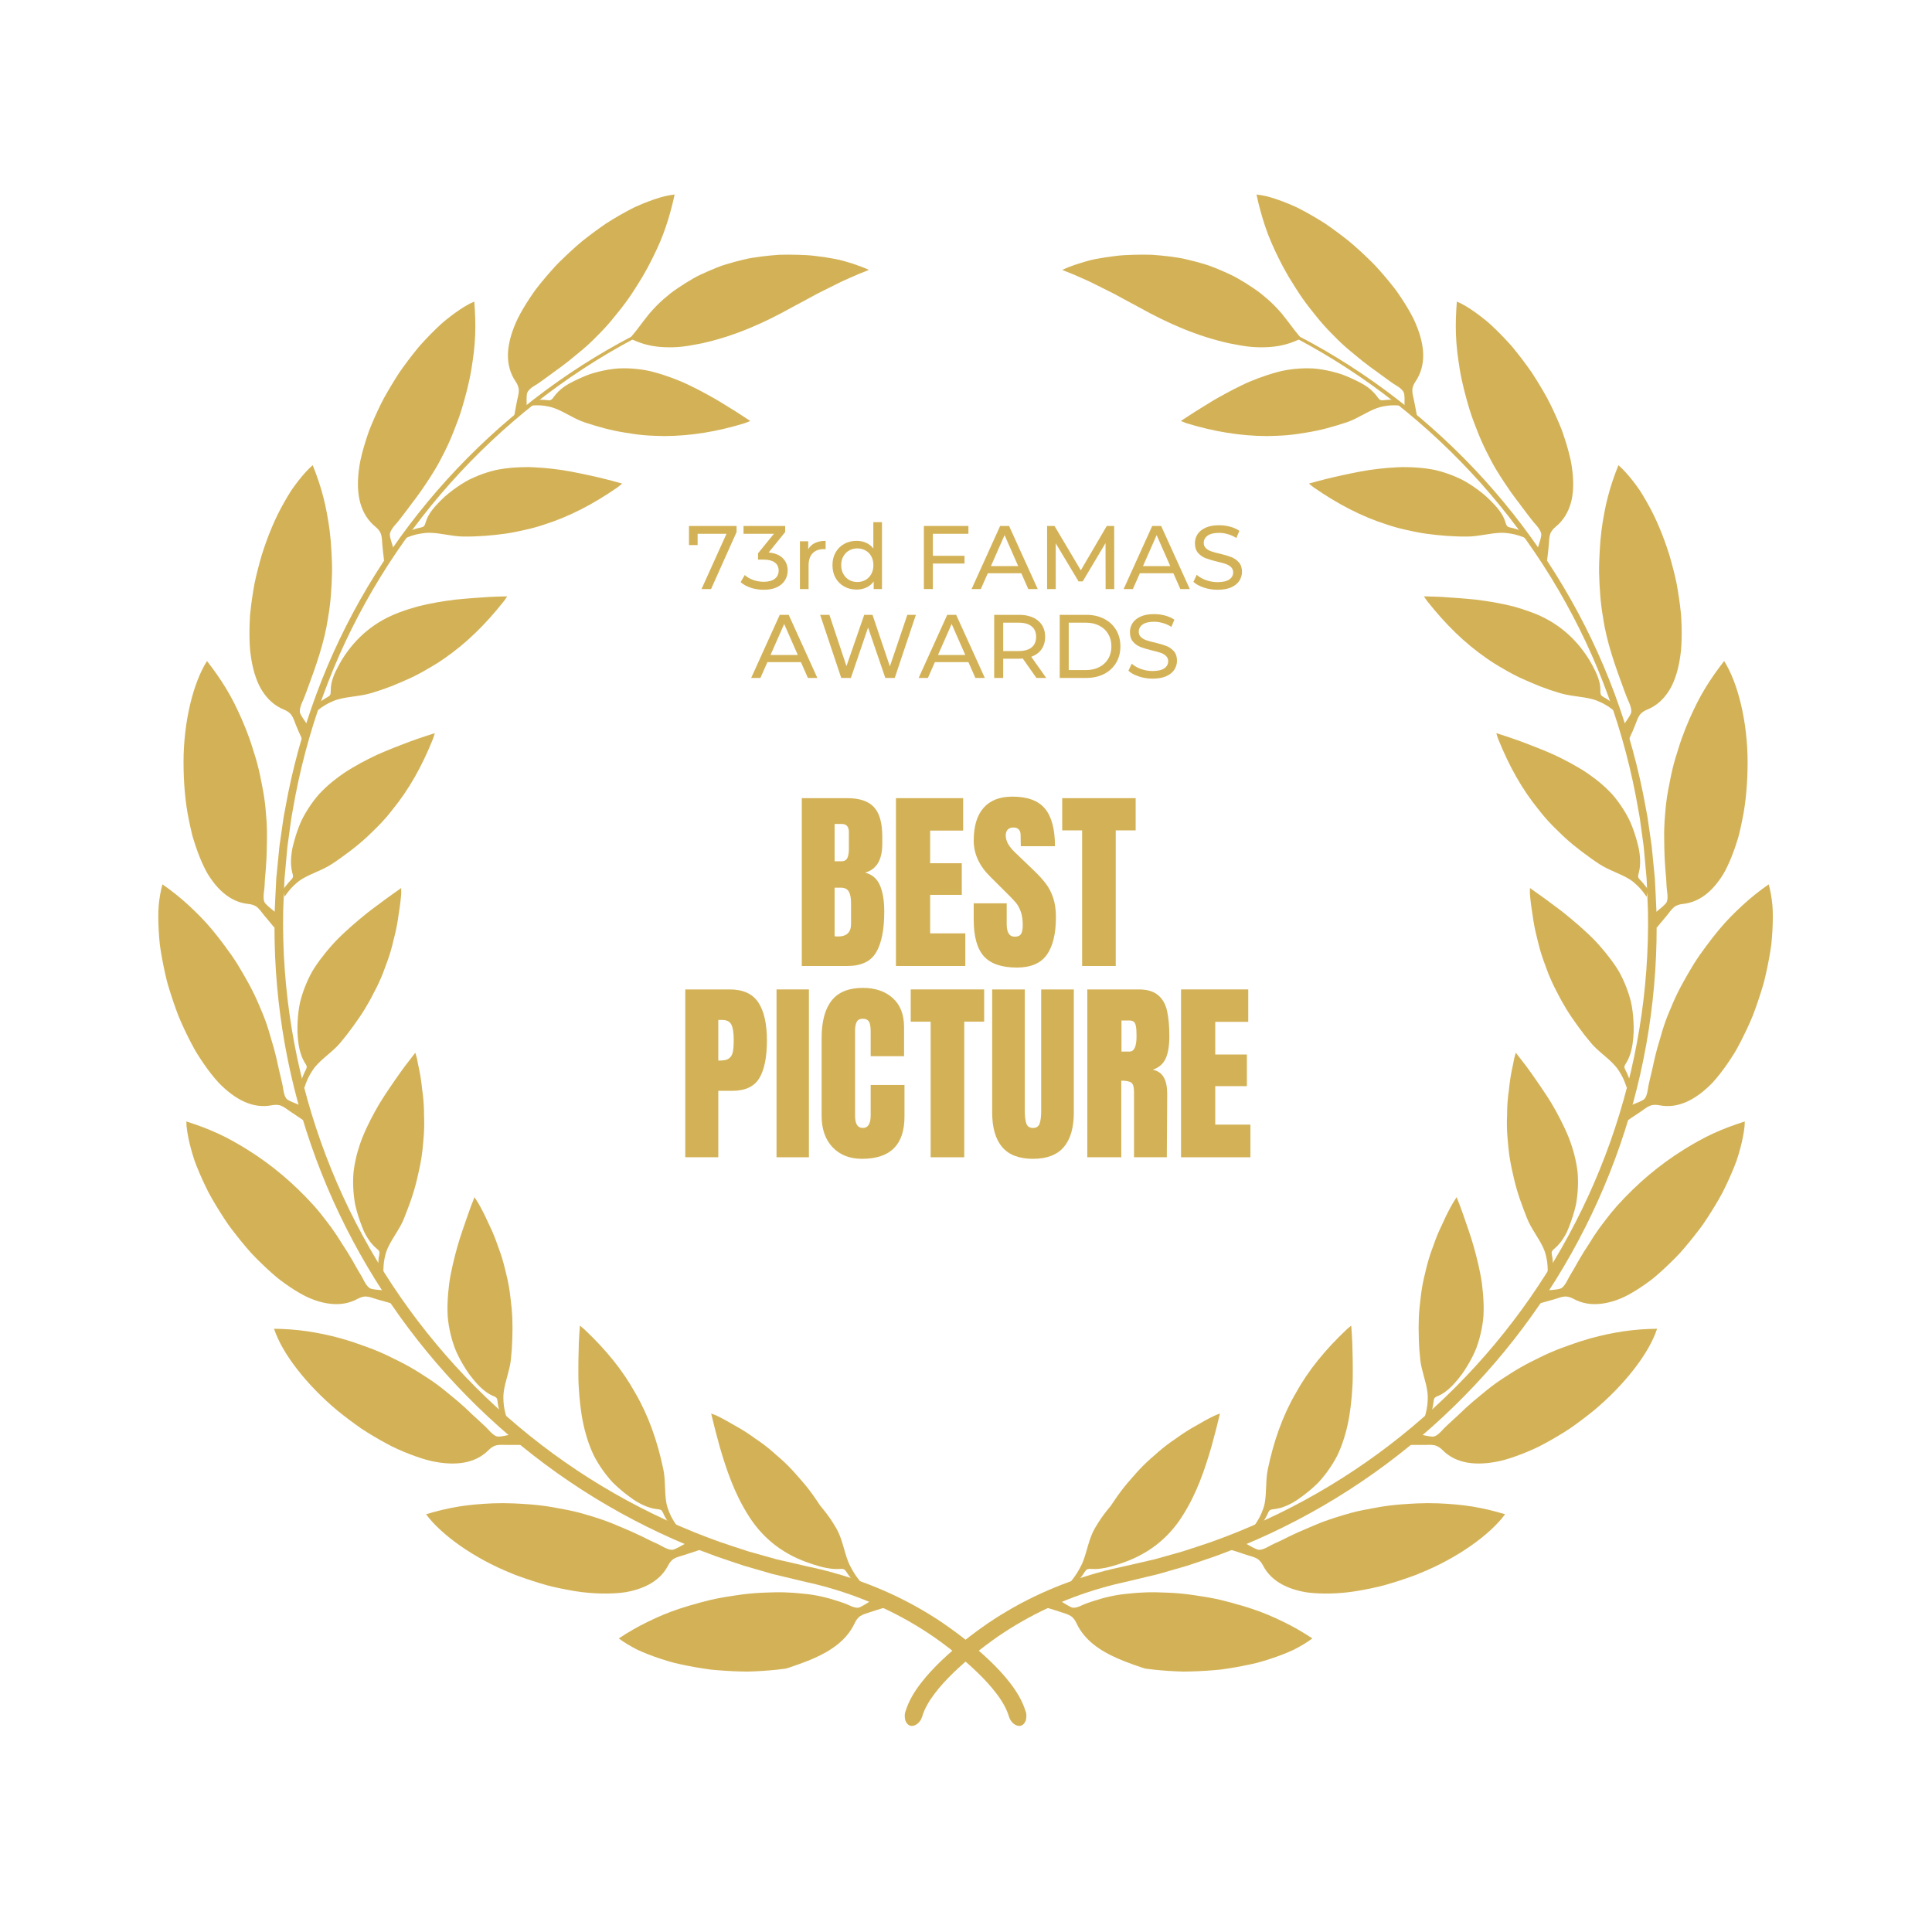 <svg xmlns="http://www.w3.org/2000/svg" xmlns:xlink="http://www.w3.org/1999/xlink" width="1000" viewBox="0 0 750 750" height="1000" preserveAspectRatio="xMidYMid meet"><defs><clipPath id="6523a116c7"><path d="M 106 130 L 399 130 L 399 670.5 L 106 670.5 Z M 106 130 "></path></clipPath><clipPath id="632bc52a91"><path d="M 61.414 343 L 118 343 L 118 435 L 61.414 435 Z M 61.414 343 "></path></clipPath><clipPath id="35f7bae4fe"><path d="M 351 130 L 644 130 L 644 670.5 L 351 670.5 Z M 351 130 "></path></clipPath><clipPath id="17aa116c32"><path d="M 631 343 L 688.414 343 L 688.414 435 L 631 435 Z M 631 343 "></path></clipPath></defs><g id="6aeae06e0b"><g clip-rule="nonzero" clip-path="url(#6523a116c7)"><path style=" stroke:none;fill-rule:nonzero;fill:#d3b257;fill-opacity:1;" d="M 246.059 131.016 C 245.938 130.785 245.855 130.547 245.797 130.316 C 218.609 144.441 194.027 163.547 173.43 186.266 C 152.844 208.988 136.258 235.395 124.934 263.949 C 119.262 278.219 114.879 293.008 111.824 308.066 L 110.754 313.73 L 110.223 316.559 C 110.035 317.5 109.934 318.457 109.785 319.402 L 108.961 325.109 L 108.551 327.961 C 108.414 328.91 108.352 329.867 108.25 330.824 L 107.262 340.867 L 107.188 342.301 C 107 346.145 106.781 349.98 106.629 353.816 C 105.871 384.566 110.691 415.457 120.773 444.551 C 130.84 473.652 146.156 500.938 165.742 524.746 C 185.312 548.57 209.16 568.906 235.848 584.445 C 249.191 592.215 263.23 598.801 277.754 604.082 C 281.41 605.32 285.055 606.602 288.734 607.797 L 299.867 611.02 L 311.145 613.723 C 313.027 614.176 314.801 614.543 316.633 614.996 C 318.441 615.457 320.246 615.914 322.035 616.445 C 336.371 620.562 350.062 626.902 362.32 635.332 C 368.395 639.566 374.301 644.289 379.59 649.398 C 382.23 651.965 384.715 654.652 386.855 657.488 C 389.004 660.305 390.777 663.344 391.656 666.332 C 391.727 666.594 391.859 666.84 391.941 667.07 C 392.027 667.301 392.137 667.52 392.262 667.73 C 392.391 667.934 392.539 668.133 392.699 668.324 C 392.867 668.512 392.988 668.684 393.16 668.844 C 393.812 669.484 394.703 669.988 395.645 670.004 C 396.59 670.016 397.406 669.465 397.961 668.414 C 398.086 668.152 398.234 667.852 398.297 667.551 C 398.363 667.242 398.406 666.914 398.426 666.57 C 398.453 666.23 398.445 665.867 398.422 665.492 C 398.395 665.121 398.281 664.777 398.172 664.41 C 396.875 660.184 394.652 656.637 392.207 653.441 C 389.746 650.238 387.023 647.348 384.184 644.633 C 378.488 639.223 372.402 634.438 365.957 630.016 C 353.043 621.27 338.68 614.762 323.707 610.586 C 321.844 610.047 319.953 609.586 318.07 609.117 C 316.191 608.668 314.246 608.277 312.414 607.848 L 301.375 605.301 L 290.469 602.23 C 286.871 601.094 283.301 599.863 279.715 598.676 C 265.473 593.625 251.684 587.297 238.562 579.781 C 212.316 564.777 188.777 545.023 169.379 521.781 C 149.969 498.551 134.688 471.84 124.559 443.273 C 114.406 414.707 109.41 384.305 109.922 353.945 C 110.043 350.152 110.234 346.363 110.383 342.57 L 110.445 341.148 L 110.574 339.734 L 110.832 336.895 L 111.344 331.227 C 111.441 330.277 111.496 329.332 111.617 328.391 L 112.777 319.93 C 112.914 318.988 113.016 318.047 113.184 317.109 L 113.688 314.305 L 114.707 308.699 C 117.602 293.789 121.824 279.137 127.32 264.961 C 138.309 236.613 154.535 210.309 174.789 187.59 C 195.051 164.883 219.332 145.695 246.27 131.418 L 246.059 131.016 "></path></g><path style=" stroke:none;fill-rule:nonzero;fill:#d3b257;fill-opacity:1;" d="M 247.195 128.074 C 248.75 126.027 250.309 123.926 251.973 121.863 C 253.676 119.871 255.508 117.949 257.555 116.16 C 258.449 115.379 259.359 114.625 260.281 113.883 C 261.211 113.152 262.18 112.492 263.141 111.832 C 265.074 110.512 267.062 109.27 269.09 108.109 C 270.098 107.508 271.148 107.016 272.191 106.508 C 273.242 106.012 274.301 105.531 275.371 105.074 C 276.441 104.613 277.516 104.172 278.598 103.75 L 280.227 103.133 C 280.777 102.938 281.336 102.777 281.887 102.602 C 284.109 101.922 286.355 101.32 288.625 100.789 C 289.766 100.535 290.887 100.246 292.047 100.078 C 293.199 99.895 294.359 99.727 295.52 99.578 C 297.836 99.285 300.168 99.062 302.5 98.902 C 304.859 98.832 307.219 98.836 309.574 98.902 C 310.816 98.938 312.055 98.984 313.277 99.055 C 314.5 99.098 315.738 99.277 316.949 99.414 C 319.375 99.703 321.754 100.059 324.078 100.508 C 324.656 100.625 325.23 100.73 325.809 100.859 C 326.379 101.008 326.949 101.16 327.527 101.309 C 328.664 101.621 329.785 101.957 330.891 102.309 C 333.098 103.023 335.234 103.832 337.281 104.75 C 337.039 104.961 334.379 105.922 333.398 106.344 C 331.145 107.328 328.91 108.297 326.699 109.309 L 320.164 112.562 L 316.938 114.184 C 315.879 114.758 314.816 115.344 313.758 115.918 C 311.645 117.059 309.531 118.191 307.434 119.32 C 296.23 125.551 285.012 130.523 272.34 133.309 C 271.23 133.543 270.117 133.73 269.027 133.922 C 267.949 134.133 266.875 134.309 265.812 134.449 C 263.68 134.73 261.562 134.852 259.477 134.812 C 255.336 134.801 251.34 134.199 247.43 132.648 C 246.469 132.238 245.484 131.797 244.516 131.41 C 245.387 130.277 246.289 129.195 247.195 128.074 "></path><path style=" stroke:none;fill-rule:nonzero;fill:#d3b257;fill-opacity:1;" d="M 329.672 623.176 C 328.262 622.531 326.77 622.016 325.277 621.543 C 320.852 620.078 316.312 619.047 311.777 618.668 C 311.184 618.602 310.582 618.547 309.984 618.488 C 309.375 618.438 308.762 618.387 308.141 618.328 C 306.914 618.238 305.68 618.176 304.449 618.141 C 303.211 618.105 301.969 618.105 300.727 618.129 C 299.492 618.141 298.234 618.238 297 618.25 C 294.008 618.34 291.078 618.586 288.203 618.949 C 286.766 619.129 285.332 619.379 283.934 619.582 C 282.539 619.777 281.156 620.008 279.777 620.262 C 277.027 620.773 274.324 621.41 271.648 622.152 C 270.988 622.344 270.32 622.535 269.648 622.734 C 269 622.914 268.344 623.102 267.688 623.277 C 266.375 623.656 265.082 624.066 263.785 624.496 C 259.461 625.91 255.355 627.672 251.469 629.582 C 247.586 631.453 243.863 633.605 240.211 636.031 C 242.223 637.551 244.645 639.008 247.395 640.406 C 250.16 641.727 253.285 642.891 256.613 643.992 C 258.277 644.531 259.988 645.074 261.762 645.531 C 263.551 645.953 265.375 646.348 267.227 646.707 C 269.086 647.074 270.969 647.406 272.871 647.699 C 273.82 647.848 274.773 647.996 275.73 648.117 C 276.691 648.199 277.664 648.289 278.637 648.379 C 282.52 648.695 286.414 648.875 290.215 648.91 C 294.059 648.809 297.805 648.566 301.379 648.195 C 302.27 648.098 303.156 647.996 304.02 647.887 L 304.672 647.805 C 304.887 647.777 305.129 647.754 305.242 647.699 L 306.113 647.426 C 307.273 647.055 308.426 646.625 309.543 646.254 C 311.785 645.445 313.918 644.645 315.91 643.754 C 319.242 642.309 322.395 640.559 325.125 638.383 C 327.84 636.211 330.172 633.535 331.723 630.234 C 332.227 629.16 332.887 628.082 333.945 627.371 C 334.984 626.672 336.328 626.316 337.578 625.906 C 339.113 625.398 340.691 624.875 342.281 624.406 C 342.664 624.289 343.164 624.219 343.492 624.043 C 343.066 623.656 342.402 623.332 341.891 623.043 L 340.203 622.074 C 339.863 621.883 339.02 621.215 338.629 621.215 C 338.398 621.215 338.031 621.52 337.852 621.613 C 337.57 621.773 337.289 621.934 337.012 622.102 C 336.488 622.422 335.957 622.742 335.43 623.055 C 334.879 623.383 334.316 623.688 333.727 623.953 C 332.613 624.449 330.762 623.723 329.672 623.176 "></path><path style=" stroke:none;fill-rule:nonzero;fill:#d3b257;fill-opacity:1;" d="M 329.223 606.125 C 328.398 603.988 327.848 601.805 327.199 599.656 C 326.551 597.512 325.836 595.316 324.637 593.258 C 323.867 591.934 323.047 590.633 322.168 589.344 C 321.285 588.082 320.352 586.855 319.355 585.637 C 318.23 584.402 317.648 583.285 316.859 582.18 C 316.109 581.062 315.332 579.988 314.547 578.938 C 312.969 576.832 311.316 574.875 309.602 572.988 C 307.91 571.016 306.141 569.156 304.289 567.422 C 303.367 566.559 302.418 565.719 301.449 564.91 C 300.504 564.039 299.527 563.199 298.535 562.387 C 297.543 561.574 296.531 560.793 295.488 560.035 C 294.969 559.66 294.438 559.289 293.902 558.93 L 293.098 558.391 L 292.301 557.809 C 290.168 556.285 287.934 554.867 285.574 553.562 C 284.383 552.941 283.23 552.184 282.012 551.531 C 280.801 550.859 279.566 550.211 278.293 549.598 C 277.625 549.27 276.906 549.051 276.066 548.73 C 277.094 553.102 278.195 557.301 279.375 561.566 C 281.996 570.574 285.094 579.777 290.555 588.348 C 295.539 596.32 302.859 602.73 313.156 606.441 C 314.699 607.012 316.371 607.555 318.004 608.008 C 319.645 608.496 321.332 608.809 323.023 609.008 C 323.957 609.098 324.898 609.125 325.816 609.074 C 326.531 609.039 327.418 608.918 327.992 609.488 C 328.543 610.047 328.844 610.691 329.281 611.281 C 329.48 611.547 329.672 611.801 329.863 612.059 C 329.91 612.121 331.426 614.242 331.496 614.254 C 331.496 614.254 332.215 614.301 332.934 614.352 C 333.648 614.414 334.363 614.484 334.363 614.484 C 334.316 614.473 333.207 612.953 333.168 612.922 L 332.723 612.332 C 332.402 611.91 332.102 611.477 331.812 611.031 C 331.242 610.148 330.734 609.227 330.25 608.324 C 329.859 607.602 329.504 606.871 329.223 606.125 "></path><path style=" stroke:none;fill-rule:nonzero;fill:#d3b257;fill-opacity:1;" d="M 257.207 600.363 C 255.754 599.523 254.176 598.855 252.641 598.152 C 250.383 597.02 248.137 595.898 245.855 594.875 C 243.586 593.836 241.254 592.938 239.008 591.941 C 234.457 590 229.711 588.559 224.938 587.23 C 222.027 586.469 219.113 585.914 216.27 585.414 C 213.449 584.863 210.652 584.457 207.852 584.184 C 206.453 584.043 205.051 583.941 203.656 583.855 C 202.254 583.785 200.906 583.664 199.535 583.621 C 196.793 583.496 194.059 583.496 191.316 583.594 C 186.691 583.801 182.379 584.133 178.094 584.836 C 173.812 585.535 169.59 586.559 165.391 587.836 C 171.348 595.906 184.102 604.98 198.562 610.77 C 199.012 610.957 199.453 611.141 199.902 611.332 C 200.355 611.5 200.816 611.668 201.277 611.832 C 202.188 612.16 203.105 612.48 204.027 612.809 C 205.867 613.434 207.703 614.031 209.531 614.582 C 213.148 615.742 216.867 616.523 220.41 617.18 C 227.449 618.578 234.156 618.848 239.578 618.449 C 240.723 618.367 241.832 618.246 242.906 618.078 C 244.004 617.887 245.055 617.648 246.074 617.375 C 248.109 616.824 249.98 616.113 251.664 615.234 C 255.043 613.465 257.656 611.008 259.34 607.762 C 259.887 606.703 260.609 605.664 261.758 605.012 C 262.871 604.391 264.32 604.07 265.645 603.641 L 270.516 602.039 C 270.91 601.906 271.418 601.805 271.738 601.605 C 271.277 601.238 270.566 600.969 270.02 600.688 L 268.254 599.766 C 267.895 599.582 267.004 598.945 266.605 598.945 C 266.367 598.945 265.996 599.246 265.812 599.344 C 265.523 599.504 265.234 599.664 264.945 599.824 C 264.402 600.125 263.863 600.434 263.305 600.715 C 262.73 601.016 262.133 601.289 261.5 601.516 C 260.32 601.938 258.348 601.016 257.207 600.363 "></path><path style=" stroke:none;fill-rule:nonzero;fill:#d3b257;fill-opacity:1;" d="M 258.68 583.422 C 257.918 579.016 258.395 574.66 257.504 570.375 C 255.223 559.441 251.73 549.551 246.648 540.809 C 241.691 531.848 235.188 523.934 226.941 516.137 C 226.418 515.617 225.801 515.176 225.117 514.605 C 224.949 516.875 224.785 519.148 224.699 521.34 C 224.629 523.516 224.586 525.68 224.547 527.871 C 224.516 530.234 224.504 532.609 224.535 535.027 C 224.539 536.242 224.605 537.414 224.676 538.598 C 224.746 539.785 224.828 540.98 224.93 542.18 C 225.359 546.969 226.035 551.953 227.449 556.777 C 228.078 559.031 228.852 561.254 229.793 563.438 C 230.031 563.98 230.273 564.531 230.535 565.066 C 230.805 565.582 231.09 566.102 231.375 566.613 C 231.961 567.645 232.586 568.664 233.262 569.664 C 234.605 571.66 236.125 573.641 237.867 575.5 C 239.648 577.285 241.633 578.996 243.824 580.629 C 246.398 582.621 249.27 584.375 252.41 585.312 C 253.281 585.566 254.156 585.746 255.023 585.848 C 255.703 585.934 256.555 585.926 256.996 586.574 C 257.418 587.207 257.617 587.871 257.957 588.492 C 258.109 588.77 258.266 589.039 258.418 589.309 C 258.449 589.371 259.699 591.586 259.777 591.613 L 262.562 592.035 C 262.512 592.023 261.559 590.465 261.531 590.422 L 261.152 589.809 C 260.891 589.359 260.648 588.902 260.422 588.449 C 259.98 587.531 259.617 586.609 259.289 585.684 C 259.027 584.938 258.816 584.195 258.68 583.422 "></path><path style=" stroke:none;fill-rule:nonzero;fill:#d3b257;fill-opacity:1;" d="M 189.848 555.289 C 188.734 554.043 187.461 552.922 186.23 551.77 C 185.312 550.902 184.383 550.062 183.457 549.227 C 182.559 548.348 181.656 547.488 180.746 546.648 C 178.914 544.965 177.043 543.352 175.113 541.809 C 173.211 540.238 171.336 538.664 169.328 537.23 C 168.336 536.504 167.324 535.801 166.285 535.121 C 165.766 534.781 165.246 534.449 164.715 534.121 C 164.203 533.789 163.691 533.449 163.164 533.109 C 160.648 531.504 158.098 530.055 155.523 528.742 C 154.262 528.113 152.98 527.48 151.684 526.84 C 150.422 526.211 149.156 525.621 147.875 525.066 C 145.316 523.953 142.723 522.957 140.098 522.066 C 137.539 521.133 134.957 520.293 132.332 519.559 C 123.465 517.137 115.207 515.895 106.391 515.828 C 109.48 525.379 119.082 537.676 130.965 547.578 C 133.984 550.012 137.086 552.352 140.191 554.523 C 143.371 556.629 146.617 558.52 149.758 560.234 C 152.859 561.977 156.074 563.336 159.066 564.508 C 162.082 565.66 164.895 566.613 167.574 567.211 C 176.645 569.137 184.391 568.223 189.617 562.969 C 190.465 562.125 191.469 561.352 192.77 561.055 C 194.051 560.773 195.508 560.926 196.891 560.926 L 201.965 560.914 C 202.375 560.914 202.887 560.977 203.25 560.883 C 202.926 560.391 202.344 559.91 201.918 559.473 L 200.535 558.039 C 200.258 557.75 199.617 556.867 199.242 556.738 C 199.023 556.668 198.574 556.84 198.371 556.871 C 198.055 556.938 197.73 557 197.41 557.066 C 196.793 557.191 196.18 557.328 195.551 557.441 C 194.91 557.562 194.25 557.66 193.566 557.691 C 192.277 557.789 190.727 556.266 189.848 555.289 "></path><path style=" stroke:none;fill-rule:nonzero;fill:#d3b257;fill-opacity:1;" d="M 195.52 540.578 C 196.039 536.23 197.852 532.184 198.324 527.809 C 198.625 525 198.816 522.266 198.883 519.59 C 198.895 518.266 198.945 516.898 198.953 515.555 C 198.953 514.215 198.926 512.891 198.875 511.578 C 198.773 508.938 198.492 506.414 198.176 503.848 C 197.895 501.266 197.48 498.734 196.922 496.258 C 196.332 493.809 195.77 491.281 195.031 488.82 C 194.668 487.586 194.262 486.367 193.82 485.156 C 193.598 484.547 193.371 483.941 193.148 483.336 C 192.938 482.715 192.719 482.102 192.488 481.48 C 191.578 479.016 190.484 476.594 189.293 474.164 C 188.184 471.676 186.926 469.207 185.492 466.754 C 185.109 466.121 184.668 465.508 184.199 464.742 C 183.301 466.891 182.57 468.945 181.828 471.016 C 181.09 473.078 180.379 475.141 179.676 477.234 C 178.105 481.77 176.836 486.258 175.75 490.996 C 175.223 493.355 174.703 495.801 174.383 498.23 C 174.07 500.656 173.844 503.141 173.75 505.691 C 173.699 506.871 173.691 508.047 173.723 509.234 C 173.75 510.418 173.812 511.609 173.973 512.762 C 174.273 515.082 174.742 517.418 175.395 519.758 C 175.73 520.922 176.102 522.094 176.531 523.266 C 176.973 524.426 177.504 525.547 178.066 526.68 C 179.207 528.945 180.559 531.207 182.137 533.445 C 184.082 536.039 186.242 538.637 188.922 540.516 C 189.668 541.02 190.426 541.488 191.238 541.832 C 191.875 542.098 192.707 542.332 192.949 543.07 C 193.18 543.781 193.16 544.48 193.297 545.184 C 193.352 545.496 193.418 545.805 193.477 546.113 C 193.488 546.184 193.988 548.695 194.051 548.746 L 196.559 550.027 C 196.512 549.992 196.09 548.207 196.082 548.156 L 195.918 547.449 C 195.801 546.938 195.703 546.426 195.641 545.922 C 195.5 544.902 195.441 543.902 195.418 542.91 C 195.402 542.121 195.422 541.336 195.52 540.578 "></path><path style=" stroke:none;fill-rule:nonzero;fill:#d3b257;fill-opacity:1;" d="M 141.172 496.949 C 140.449 495.438 139.473 494.039 138.66 492.562 C 137.449 490.355 136.195 488.191 134.887 486.086 C 134.227 485.027 133.562 483.984 132.871 482.953 C 132.23 481.898 131.574 480.852 130.895 479.82 C 129.543 477.766 128.109 475.766 126.578 473.828 C 125.789 472.871 125.086 471.871 124.305 470.918 C 123.535 469.965 122.734 469.023 121.906 468.094 C 113.844 459.18 105.43 452.16 96.133 446.344 C 94.156 445.137 92.27 443.984 90.348 442.93 C 88.434 441.867 86.484 440.887 84.512 439.977 C 82.539 439.074 80.535 438.242 78.496 437.473 C 77.477 437.086 76.453 436.723 75.414 436.371 C 74.398 436.02 73.379 435.672 72.34 435.344 C 72.352 435.973 72.371 436.621 72.43 437.285 C 72.5 437.938 72.59 438.617 72.699 439.305 C 72.91 440.688 73.191 442.129 73.543 443.621 C 73.891 445.105 74.309 446.648 74.781 448.227 C 75.02 449.012 75.27 449.809 75.539 450.613 C 75.82 451.414 76.141 452.215 76.465 453.031 C 77.766 456.27 79.293 459.613 80.988 462.965 C 82.766 466.289 84.801 469.586 86.902 472.828 C 87.434 473.621 87.973 474.43 88.512 475.234 C 89.062 476.031 89.656 476.797 90.242 477.574 C 91.414 479.109 92.605 480.621 93.816 482.094 C 95.02 483.566 96.242 485.004 97.469 486.387 C 98.742 487.75 100.043 489.059 101.328 490.305 C 102.617 491.562 103.898 492.758 105.176 493.898 C 106.461 495.02 107.672 496.121 109 497.082 C 111.586 499.031 114.09 500.703 116.457 502.039 C 120.383 504.328 124.465 505.711 128.23 506.133 C 132.016 506.555 135.559 505.984 138.781 504.238 C 139.832 503.672 141.012 503.219 142.32 503.32 C 143.613 503.418 144.926 504 146.277 504.379 L 151.203 505.77 C 151.609 505.875 152.082 506.082 152.469 506.094 C 152.281 505.539 151.852 504.914 151.562 504.379 L 150.617 502.629 C 150.422 502.277 150.047 501.258 149.711 501.035 C 149.52 500.898 149.039 500.945 148.84 500.918 C 148.52 500.887 148.199 500.848 147.879 500.816 C 147.258 500.758 146.645 500.715 146.023 500.637 C 145.375 500.559 144.727 500.457 144.074 500.293 C 142.863 499.984 141.75 498.121 141.172 496.949 "></path><path style=" stroke:none;fill-rule:nonzero;fill:#d3b257;fill-opacity:1;" d="M 150.469 484.633 C 152.293 480.551 155.125 477.215 156.777 473.168 C 157.309 471.871 157.805 470.59 158.27 469.305 C 158.77 468.004 159.246 466.711 159.68 465.422 C 160.551 462.844 161.297 460.293 161.891 457.758 C 162.188 456.461 162.473 455.188 162.754 453.938 C 163.031 452.656 163.281 451.391 163.492 450.113 C 163.699 448.84 163.879 447.578 164.02 446.312 C 164.164 445.043 164.223 443.801 164.375 442.508 C 164.621 439.945 164.723 437.387 164.68 434.832 C 164.664 434.199 164.645 433.559 164.613 432.918 C 164.613 432.27 164.605 431.625 164.59 430.973 C 164.551 429.672 164.48 428.371 164.371 427.062 C 164.254 425.758 164.109 424.457 163.914 423.145 C 163.762 421.824 163.629 420.48 163.422 419.133 C 163.223 417.797 162.988 416.445 162.711 415.094 C 162.562 414.414 162.418 413.734 162.27 413.051 C 162.148 412.359 162.02 411.668 161.879 410.969 C 161.73 410.238 161.469 409.535 161.219 408.668 C 159.801 410.461 158.43 412.238 157.086 414.016 C 155.762 415.797 154.551 417.551 153.293 419.352 C 151.949 421.285 150.609 423.246 149.297 425.266 C 148.641 426.27 147.977 427.293 147.359 428.32 C 146.754 429.344 146.164 430.383 145.578 431.434 C 144.422 433.539 143.301 435.711 142.254 437.965 C 141.734 439.094 141.23 440.238 140.75 441.418 C 140.281 442.578 139.879 443.754 139.48 444.961 C 138.75 447.176 138.16 449.449 137.73 451.785 C 137.52 452.953 137.328 454.145 137.215 455.336 C 137.125 456.516 137.078 457.703 137.078 458.914 C 137.086 461.332 137.266 463.809 137.656 466.34 C 137.816 467.613 138.168 468.844 138.5 470.117 C 138.852 471.379 139.25 472.652 139.711 473.949 C 140.262 475.48 140.828 477.043 141.523 478.535 C 142.281 479.996 143.145 481.402 144.195 482.672 C 144.773 483.371 145.402 484.012 146.066 484.582 C 146.586 485.027 147.297 485.504 147.305 486.289 C 147.309 487.047 147.078 487.719 146.988 488.441 C 146.957 488.758 146.938 489.062 146.914 489.379 C 146.906 489.449 146.699 491.984 146.754 492.047 L 148.836 493.969 C 148.797 493.926 148.871 492.098 148.879 492.047 L 148.91 491.332 C 148.938 490.812 148.996 490.301 149.066 489.793 C 149.207 488.789 149.426 487.82 149.672 486.867 C 149.898 486.09 150.152 485.336 150.469 484.633 "></path><g clip-rule="nonzero" clip-path="url(#632bc52a91)"><path style=" stroke:none;fill-rule:nonzero;fill:#d3b257;fill-opacity:1;" d="M 109.961 422.836 C 109.73 421.176 109.301 419.531 108.914 417.887 C 108.652 416.656 108.309 415.453 108.062 414.223 C 107.812 413 107.543 411.781 107.258 410.57 C 106.68 408.156 106.031 405.766 105.289 403.41 C 104.629 401.035 103.93 398.684 103.086 396.371 C 102.664 395.211 102.219 394.059 101.738 392.918 C 101.504 392.348 101.254 391.777 101.004 391.211 C 100.766 390.645 100.527 390.074 100.285 389.5 C 97.953 384.012 95.012 378.988 92.156 374.254 C 90.668 371.891 89.086 369.613 87.414 367.402 C 86.609 366.324 85.781 365.238 84.949 364.129 C 84.117 363.059 83.262 362.004 82.391 360.957 C 80.93 359.211 79.434 357.543 77.887 355.957 C 76.352 354.363 74.719 352.836 73.168 351.383 C 70.016 348.469 66.645 345.797 63.059 343.293 C 62.379 345.707 61.898 348.48 61.602 351.523 C 61.359 354.574 61.438 357.891 61.617 361.375 C 61.719 363.109 61.859 364.898 62.047 366.703 C 62.281 368.512 62.602 370.348 62.938 372.199 C 63.273 374.055 63.66 375.922 64.074 377.789 C 64.293 378.719 64.504 379.656 64.73 380.598 C 64.941 381.531 65.25 382.465 65.523 383.395 C 66.645 387.109 67.902 390.793 69.254 394.336 C 70.707 397.871 72.336 401.266 73.973 404.449 C 74.383 405.242 74.801 406.023 75.223 406.793 C 75.633 407.562 76.062 408.309 76.531 409.039 C 77.445 410.5 78.363 411.898 79.285 413.223 C 81.129 415.875 82.969 418.23 84.809 420.234 C 88.023 423.566 91.387 426.141 94.84 427.691 C 98.281 429.246 101.824 429.773 105.441 429.074 C 106.621 428.852 107.891 428.766 109.133 429.254 C 110.363 429.734 111.484 430.676 112.625 431.453 L 116.859 434.277 C 117.199 434.5 117.59 434.84 117.941 434.969 C 117.949 434.379 117.73 433.656 117.621 433.051 L 117.277 431.094 C 117.207 430.703 117.16 429.605 116.918 429.293 C 116.777 429.105 116.309 429.004 116.121 428.922 C 115.82 428.793 115.52 428.664 115.215 428.535 C 114.629 428.301 114.039 428.07 113.457 427.82 C 112.855 427.559 112.258 427.262 111.672 426.918 C 110.594 426.258 110.141 424.129 109.961 422.836 "></path></g><path style=" stroke:none;fill-rule:nonzero;fill:#d3b257;fill-opacity:1;" d="M 122.547 413.895 C 123.273 413.062 124.043 412.301 124.836 411.562 C 125.629 410.828 126.48 410.117 127.309 409.406 C 128.973 407.984 130.621 406.555 132.043 404.879 C 133.855 402.73 135.547 400.566 137.098 398.391 C 138.668 396.203 140.238 393.98 141.594 391.746 C 142.281 390.625 142.934 389.504 143.555 388.379 C 143.871 387.812 144.164 387.246 144.457 386.68 C 144.602 386.391 144.746 386.109 144.895 385.824 C 145.047 385.539 145.203 385.254 145.348 384.965 C 146.566 382.664 147.645 380.34 148.586 377.984 C 149.066 376.797 149.449 375.613 149.91 374.41 C 150.371 373.203 150.801 371.996 151.191 370.766 C 151.59 369.543 151.941 368.305 152.262 367.055 C 152.582 365.809 152.844 364.547 153.191 363.27 C 153.84 360.707 154.336 358.094 154.691 355.41 C 154.762 354.738 154.875 354.066 154.992 353.387 C 155.102 352.707 155.203 352.023 155.293 351.332 C 155.477 349.953 155.625 348.551 155.742 347.137 C 155.797 346.395 155.742 345.637 155.734 344.734 C 152.031 347.305 148.52 349.879 144.984 352.543 C 144.043 353.262 143.055 353.988 142.152 354.727 L 139.422 356.977 C 137.605 358.5 135.789 360.074 134.008 361.734 C 130.363 365.043 127.16 368.656 124.098 372.777 C 123.402 373.723 122.727 374.691 122.082 375.691 C 121.766 376.188 121.441 376.695 121.145 377.207 C 120.863 377.715 120.594 378.234 120.324 378.75 C 119.27 380.848 118.34 383.043 117.57 385.348 C 117.188 386.5 116.84 387.68 116.531 388.891 C 116.25 390.094 116.066 391.324 115.891 392.586 C 115.57 395.102 115.426 397.734 115.469 400.469 C 115.605 403.719 115.961 407.082 117.137 410.141 C 117.461 410.98 117.852 411.789 118.309 412.539 C 118.668 413.121 119.234 413.773 119.023 414.523 C 118.82 415.242 118.418 415.809 118.129 416.469 C 118.008 416.766 117.883 417.055 117.762 417.34 C 117.738 417.398 116.75 419.77 116.777 419.844 L 118.141 422.312 C 118.121 422.262 118.77 420.539 118.789 420.492 L 119.043 419.812 C 119.23 419.32 119.441 418.848 119.664 418.391 C 120.121 417.469 120.633 416.605 121.164 415.773 C 121.594 415.105 122.047 414.473 122.547 413.895 "></path><path style=" stroke:none;fill-rule:nonzero;fill:#d3b257;fill-opacity:1;" d="M 102.469 346.246 C 102.715 344.594 102.758 342.891 102.855 341.211 C 103.066 338.707 103.309 336.223 103.426 333.738 C 103.488 332.496 103.535 331.258 103.559 330.016 C 103.57 328.781 103.57 327.543 103.625 326.312 C 103.68 323.855 103.648 321.402 103.496 318.941 C 103.43 317.711 103.277 316.477 103.199 315.254 C 103.109 314.031 102.988 312.801 102.836 311.57 C 102.477 308.605 101.914 305.695 101.336 302.879 C 100.805 300.074 100.145 297.324 99.371 294.629 C 98.98 293.285 98.555 291.945 98.121 290.625 C 97.723 289.312 97.293 288.012 96.84 286.727 C 95.93 284.145 94.918 281.602 93.801 279.09 C 92.855 276.984 91.945 274.973 90.953 273.012 C 89.957 271.051 88.902 269.148 87.781 267.285 C 85.531 263.566 83.008 260.016 80.355 256.609 C 74.98 265.07 71.258 280.258 71.246 295.758 C 71.246 303.508 71.848 311.262 73.32 318.301 C 73.668 320.055 74.039 321.766 74.441 323.418 C 74.824 325.066 75.371 326.672 75.863 328.203 C 76.883 331.266 77.996 334.059 79.176 336.492 C 79.676 337.516 80.176 338.504 80.746 339.438 C 81.328 340.379 81.938 341.27 82.566 342.113 C 83.816 343.801 85.16 345.273 86.602 346.516 C 89.473 349 92.715 350.531 96.359 350.914 C 97.543 351.039 98.773 351.332 99.797 352.152 C 100.785 352.965 101.598 354.188 102.484 355.266 L 105.758 359.195 C 106.027 359.512 106.309 359.945 106.609 360.172 C 106.777 359.605 106.77 358.852 106.832 358.25 L 107.043 356.27 C 107.09 355.871 107.352 354.816 107.203 354.445 C 107.121 354.227 106.703 353.988 106.543 353.855 C 106.297 353.652 106.047 353.438 105.789 353.227 C 105.316 352.832 104.836 352.445 104.359 352.031 C 103.875 351.605 103.398 351.152 102.957 350.648 C 102.137 349.703 102.277 347.539 102.469 346.246 "></path><path style=" stroke:none;fill-rule:nonzero;fill:#d3b257;fill-opacity:1;" d="M 117.07 341.332 C 120.895 339.004 125.125 337.844 128.793 335.434 C 129.969 334.672 131.113 333.891 132.223 333.09 C 133.336 332.297 134.395 331.484 135.508 330.668 C 137.699 329.031 139.77 327.34 141.715 325.586 C 142.684 324.707 143.625 323.816 144.535 322.906 C 145.473 322.004 146.418 321.086 147.309 320.16 C 149.109 318.297 150.781 316.359 152.324 314.363 C 158.828 306.402 163.82 297.422 168.066 286.887 C 168.348 286.195 168.527 285.465 168.797 284.605 C 164.465 285.977 160.25 287.391 156.234 288.973 C 154.035 289.812 151.828 290.684 149.602 291.613 C 148.5 292.074 147.375 292.547 146.285 293.047 C 145.207 293.555 144.137 294.07 143.062 294.617 C 140.91 295.699 138.762 296.871 136.629 298.141 C 135.566 298.785 134.473 299.438 133.453 300.145 C 132.426 300.855 131.414 301.59 130.41 302.359 C 128.547 303.781 126.77 305.324 125.086 307.016 C 124.668 307.434 124.254 307.867 123.844 308.305 C 123.453 308.746 123.082 309.199 122.707 309.66 C 121.961 310.582 121.242 311.543 120.555 312.543 C 119.199 314.543 117.891 316.68 116.832 318.992 C 115.82 321.316 114.945 323.797 114.227 326.441 C 114.016 327.223 113.805 328.023 113.609 328.824 C 113.434 329.625 113.309 330.438 113.195 331.258 C 112.977 332.891 112.887 334.539 113.027 336.18 C 113.105 337.074 113.254 337.965 113.469 338.809 C 113.645 339.469 113.957 340.266 113.516 340.918 C 113.078 341.547 112.555 341.973 112.086 342.52 C 111.887 342.762 111.695 343.004 111.496 343.25 C 111.453 343.301 109.844 345.277 109.844 345.355 L 110.465 348.117 C 110.465 348.059 111.562 346.605 111.594 346.559 L 112.027 345.988 C 112.348 345.574 112.684 345.184 113.027 344.805 C 113.719 344.055 114.449 343.379 115.195 342.73 C 115.801 342.219 116.391 341.742 117.07 341.332 "></path><path style=" stroke:none;fill-rule:nonzero;fill:#d3b257;fill-opacity:1;" d="M 117.277 272.672 C 117.988 271.168 118.562 269.566 119.16 267.996 C 122.625 258.57 125.969 249.402 127.387 239.566 C 128.43 233.707 128.738 227.922 128.898 222.387 C 128.941 219.609 128.828 216.816 128.668 214.082 C 128.547 211.359 128.309 208.648 127.969 205.941 C 127.691 203.68 127.316 201.449 126.906 199.285 C 126.52 197.133 126.055 195.012 125.508 192.926 C 124.434 188.734 123.027 184.637 121.383 180.578 C 119.504 182.23 117.633 184.316 115.75 186.727 C 114.816 187.93 113.875 189.215 112.953 190.574 C 112.074 191.965 111.203 193.426 110.352 194.938 C 106.859 200.965 103.91 208.125 101.605 215.488 C 100.527 219.211 99.535 222.953 98.773 226.672 C 98.09 230.434 97.551 234.133 97.18 237.684 C 97.074 238.559 97.02 239.449 96.98 240.336 C 96.934 241.211 96.898 242.082 96.879 242.941 C 96.828 244.652 96.82 246.316 96.859 247.926 C 96.898 249.527 96.961 251.07 97.102 252.547 C 97.27 254.047 97.473 255.469 97.715 256.812 C 98.133 259.074 98.684 261.203 99.383 263.148 C 100.074 265.109 100.914 266.883 101.984 268.492 C 104.078 271.688 106.789 274.07 110.184 275.453 C 111.285 275.906 112.395 276.535 113.156 277.609 C 113.914 278.676 114.316 280.07 114.828 281.332 L 115.797 283.672 L 116.848 286 C 117.02 286.379 117.168 286.879 117.402 287.18 C 117.711 286.688 117.91 285.957 118.133 285.395 C 118.371 284.777 118.621 284.168 118.902 283.566 C 119.062 283.203 119.645 282.273 119.621 281.875 C 119.609 281.645 119.273 281.309 119.164 281.133 C 118.988 280.871 118.809 280.598 118.629 280.328 C 118.273 279.809 117.91 279.301 117.57 278.77 C 117.219 278.227 116.879 277.664 116.582 277.047 C 116.047 275.914 116.75 273.863 117.277 272.672 "></path><path style=" stroke:none;fill-rule:nonzero;fill:#d3b257;fill-opacity:1;" d="M 131.172 271.508 C 133.312 270.91 135.465 270.629 137.605 270.328 C 138.672 270.18 139.738 270.027 140.793 269.828 C 141.859 269.629 142.945 269.406 144.004 269.094 C 146.727 268.285 149.34 267.395 151.859 266.422 C 153.113 265.93 154.344 265.418 155.555 264.883 C 156.797 264.367 158.02 263.828 159.219 263.27 C 161.609 262.148 163.902 260.934 166.086 259.621 C 168.355 258.34 170.551 256.98 172.629 255.508 C 181.07 249.672 188.426 242.434 195.531 233.477 C 196.004 232.898 196.391 232.246 196.902 231.504 C 194.621 231.555 192.34 231.598 190.145 231.715 C 187.961 231.848 185.789 231.996 183.598 232.168 C 181.23 232.348 178.848 232.551 176.441 232.809 C 174.094 233.102 171.73 233.457 169.34 233.879 C 166.957 234.309 164.535 234.809 162.121 235.43 C 159.758 236.082 157.379 236.844 154.984 237.746 C 146.117 241.031 138.32 246.945 132.586 256.348 C 130.973 259.172 129.312 262.145 128.641 265.363 C 128.48 266.27 128.391 267.164 128.387 268.047 C 128.371 268.742 128.469 269.598 127.871 270.109 C 127.301 270.598 126.641 270.855 126.035 271.25 C 125.77 271.426 125.508 271.602 125.246 271.777 C 125.188 271.816 123.027 273.254 123.016 273.328 C 123.016 273.328 122.996 273.504 122.973 273.77 C 122.945 274.031 122.922 274.383 122.906 274.742 C 122.875 275.453 122.844 276.164 122.844 276.164 C 122.848 276.113 124.289 275.004 124.336 274.973 C 124.523 274.824 124.719 274.684 124.918 274.543 C 125.355 274.234 125.797 273.953 126.238 273.699 C 127.137 273.172 128.047 272.73 128.961 272.328 C 129.691 272 130.43 271.719 131.172 271.508 "></path><path style=" stroke:none;fill-rule:nonzero;fill:#d3b257;fill-opacity:1;" d="M 153.293 203.871 C 154.434 202.652 155.434 201.277 156.473 199.953 C 157.238 198.965 157.996 197.965 158.738 196.965 L 159.84 195.453 L 160.98 193.98 C 162.473 192.008 163.902 189.996 165.254 187.938 C 165.906 186.891 166.602 185.879 167.273 184.855 C 167.938 183.824 168.578 182.785 169.199 181.723 C 169.82 180.664 170.418 179.59 170.988 178.496 C 171.547 177.418 172.102 176.324 172.68 175.203 C 174.02 172.531 175.191 169.855 176.23 167.156 C 177.293 164.488 178.293 161.879 179.117 159.203 C 180.746 153.816 182.121 148.617 183.02 143.195 C 183.207 142.07 183.379 140.949 183.527 139.836 C 183.691 138.738 183.84 137.645 183.961 136.555 C 184.211 134.379 184.371 132.211 184.461 130.047 C 184.629 125.719 184.461 121.363 184.117 117.066 C 181.789 118.027 179.418 119.52 176.926 121.281 C 175.691 122.164 174.43 123.129 173.152 124.16 C 172.52 124.688 171.867 125.199 171.246 125.777 C 170.617 126.348 169.996 126.934 169.367 127.543 C 168.117 128.746 166.863 130.023 165.613 131.336 C 164.992 131.996 164.363 132.668 163.742 133.352 C 163.434 133.691 163.129 134.039 162.812 134.383 C 162.52 134.742 162.219 135.109 161.922 135.465 C 159.547 138.387 157.219 141.453 155.031 144.613 C 152.914 147.859 150.918 151.176 149.078 154.488 C 147.289 157.844 145.738 161.266 144.352 164.543 C 144.004 165.371 143.672 166.184 143.352 166.996 C 143.055 167.824 142.773 168.648 142.504 169.465 C 141.961 171.09 141.473 172.68 141.039 174.23 C 140.609 175.773 140.23 177.27 139.918 178.727 C 139.598 180.168 139.41 181.613 139.242 182.965 C 138.73 187.543 138.848 191.723 139.898 195.371 C 140.961 199.047 142.855 202.121 145.688 204.441 C 146.617 205.203 147.488 206.125 147.906 207.383 C 148.309 208.617 148.289 210.07 148.418 211.43 L 148.656 213.945 C 148.738 214.785 148.859 215.645 148.961 216.48 C 149.016 216.891 149.016 217.418 149.148 217.777 C 149.59 217.391 149.992 216.75 150.371 216.277 C 150.777 215.758 151.219 215.258 151.652 214.758 C 151.914 214.457 152.742 213.742 152.832 213.355 C 152.883 213.133 152.672 212.711 152.613 212.512 C 152.52 212.203 152.43 211.891 152.332 211.582 C 152.148 210.988 151.953 210.391 151.781 209.781 C 151.602 209.16 151.441 208.52 151.348 207.848 C 151.168 206.605 152.422 204.844 153.293 203.871 "></path><path style=" stroke:none;fill-rule:nonzero;fill:#d3b257;fill-opacity:1;" d="M 166.914 206.832 C 171.352 206.945 175.445 208.238 179.906 208.289 C 185.582 208.348 190.879 207.887 196.16 207.176 C 197.465 206.984 198.754 206.758 200.023 206.512 C 201.297 206.266 202.527 205.961 203.816 205.695 C 206.359 205.141 208.84 204.453 211.258 203.641 C 221.062 200.527 230.242 195.742 239.652 189.234 C 240.281 188.812 240.832 188.293 241.535 187.723 C 237.148 186.496 232.844 185.379 228.598 184.488 C 223.996 183.496 219.215 182.492 214.457 181.984 C 212.055 181.711 209.605 181.5 207.109 181.391 C 206.48 181.363 205.852 181.344 205.23 181.324 C 204.609 181.332 203.988 181.34 203.367 181.344 C 202.125 181.371 200.863 181.422 199.586 181.512 C 197.242 181.672 194.891 181.98 192.547 182.453 C 190.258 182.992 187.977 183.703 185.711 184.605 C 184.578 185.055 183.449 185.555 182.32 186.105 C 181.199 186.648 180.145 187.309 179.059 187.98 C 176.914 189.359 174.773 190.922 172.711 192.738 C 170.336 194.969 167.914 197.352 166.297 200.219 C 165.863 201.016 165.531 201.867 165.262 202.707 C 165.051 203.363 164.891 204.211 164.172 204.523 C 163.484 204.832 162.781 204.875 162.082 205.082 C 161.781 205.172 161.48 205.262 161.172 205.352 C 161.109 205.371 158.637 206.121 158.59 206.191 C 158.59 206.191 158.328 206.844 158.066 207.496 C 157.809 208.164 157.578 208.836 157.578 208.836 C 157.605 208.785 159.301 208.148 159.367 208.145 L 160.059 207.906 C 160.566 207.738 161.066 207.598 161.57 207.484 C 162.578 207.246 163.574 207.086 164.562 206.965 C 165.355 206.867 166.145 206.816 166.914 206.832 "></path><path style=" stroke:none;fill-rule:nonzero;fill:#d3b257;fill-opacity:1;" d="M 207.57 149.699 C 209.004 148.852 210.352 147.82 211.715 146.848 C 212.734 146.117 213.738 145.383 214.73 144.633 C 215.727 143.883 216.75 143.195 217.742 142.453 C 219.734 140.988 221.672 139.465 223.543 137.867 C 225.445 136.332 227.32 134.762 229.102 133.078 C 229.992 132.238 230.871 131.379 231.723 130.488 C 232.586 129.617 233.465 128.762 234.297 127.855 C 236.336 125.68 238.211 123.43 239.98 121.164 C 241.785 118.961 243.461 116.699 245.023 114.383 C 245.805 113.227 246.547 112.043 247.285 110.871 C 248.027 109.727 248.746 108.566 249.441 107.387 C 250.832 105.043 252.121 102.633 253.324 100.176 C 253.812 99.164 254.301 98.152 254.793 97.133 C 255.266 96.133 255.715 95.129 256.145 94.117 C 257.008 92.098 257.785 90.066 258.48 88.012 C 259.188 85.957 259.809 83.875 260.371 81.781 C 260.941 79.719 261.449 77.629 261.891 75.496 C 260.652 75.652 259.34 75.867 257.984 76.184 C 256.637 76.527 255.242 76.957 253.801 77.449 C 252.359 77.945 250.879 78.508 249.359 79.137 C 247.848 79.77 246.289 80.43 244.758 81.254 C 241.68 82.863 238.512 84.695 235.359 86.699 C 232.262 88.82 229.164 91.105 226.16 93.496 C 223.184 95.941 220.352 98.605 217.648 101.238 C 216.973 101.91 216.301 102.551 215.66 103.25 C 215.039 103.941 214.41 104.641 213.785 105.336 C 212.559 106.727 211.375 108.117 210.246 109.496 C 209.133 110.898 208.023 112.215 207.059 113.645 C 206.082 115.047 205.16 116.438 204.309 117.797 C 203.465 119.152 202.676 120.484 201.965 121.785 C 201.613 122.438 201.273 123.078 200.953 123.707 C 200.645 124.355 200.363 124.996 200.094 125.621 C 198.293 129.855 197.242 133.93 197.172 137.688 C 197.125 141.492 198.074 144.996 200.117 148.031 C 200.793 149.02 201.363 150.16 201.398 151.48 C 201.438 152.785 201.004 154.168 200.734 155.516 C 200.414 157.18 200.066 158.801 199.793 160.477 C 199.727 160.887 199.582 161.387 199.605 161.77 C 200.137 161.535 200.695 161.027 201.207 160.703 L 202.879 159.633 C 203.219 159.422 204.207 158.965 204.406 158.625 C 204.52 158.43 204.438 157.961 204.438 157.754 C 204.438 157.43 204.438 157.109 204.438 156.781 C 204.43 156.156 204.41 155.531 204.418 154.898 C 204.426 154.246 204.457 153.586 204.551 152.918 C 204.738 151.676 206.422 150.332 207.57 149.699 "></path><path style=" stroke:none;fill-rule:nonzero;fill:#d3b257;fill-opacity:1;" d="M 215.23 158.461 C 219.371 159.996 222.844 162.605 226.961 163.969 C 229.57 164.82 232.227 165.645 234.836 166.32 C 237.449 166.992 240.031 167.535 242.586 167.938 C 245.156 168.375 247.758 168.758 250.301 168.965 C 251.574 169.066 252.84 169.137 254.105 169.176 C 255.363 169.199 256.668 169.289 257.938 169.285 C 268.086 169.227 278.258 167.605 289.055 164.301 C 289.766 164.078 290.438 163.746 291.258 163.406 C 287.531 160.918 283.863 158.621 280.109 156.34 L 278.594 155.418 L 277.074 154.547 C 276.055 153.969 275.035 153.398 274 152.836 C 271.93 151.711 269.809 150.609 267.629 149.562 C 266.547 149.051 265.434 148.512 264.324 148.059 C 263.223 147.598 262.102 147.156 260.957 146.734 C 258.676 145.887 256.316 145.117 253.863 144.453 C 251.582 143.812 249.332 143.461 247.008 143.215 C 244.688 142.98 242.312 142.914 239.898 143.035 C 237.508 143.215 235.094 143.625 232.625 144.223 C 231.395 144.523 230.152 144.875 228.898 145.285 C 227.668 145.727 226.438 146.238 225.195 146.805 C 222.254 148.168 219.145 149.582 216.809 151.953 C 216.148 152.594 215.551 153.273 215.027 153.996 C 214.609 154.555 214.188 155.309 213.406 155.371 C 212.664 155.438 211.984 155.258 211.266 155.227 C 210.945 155.211 210.637 155.199 210.316 155.188 C 210.242 155.168 207.73 155.156 207.664 155.207 L 205.883 157.449 C 205.93 157.41 207.734 157.359 207.789 157.359 L 208.5 157.344 C 209.016 157.332 209.523 157.352 210.023 157.383 C 211.027 157.461 211.996 157.609 212.977 157.82 C 213.75 157.984 214.516 158.191 215.23 158.461 "></path><g clip-rule="nonzero" clip-path="url(#35f7bae4fe)"><path style=" stroke:none;fill-rule:nonzero;fill:#d3b257;fill-opacity:1;" d="M 503.602 131.016 C 503.723 130.785 503.809 130.547 503.867 130.316 C 531.055 144.441 555.637 163.547 576.234 186.266 C 596.816 208.988 613.406 235.395 624.73 263.949 C 630.402 278.219 634.781 293.008 637.84 308.066 L 638.91 313.73 L 639.441 316.559 C 639.625 317.5 639.73 318.457 639.875 319.402 L 640.703 325.109 L 641.113 327.961 C 641.246 328.91 641.312 329.867 641.414 330.824 L 642.402 340.867 L 642.477 342.301 C 642.664 346.145 642.883 349.98 643.035 353.816 C 643.789 384.566 638.98 415.457 628.891 444.551 C 618.824 473.652 603.508 500.938 583.922 524.746 C 564.348 548.57 540.504 568.906 513.816 584.445 C 500.469 592.215 486.434 598.801 471.91 604.082 C 468.25 605.32 464.605 606.602 460.93 607.797 L 449.793 611.02 L 438.52 613.723 C 436.637 614.176 434.859 614.543 433.027 614.996 C 431.223 615.457 429.414 615.914 427.629 616.445 C 413.289 620.562 399.598 626.902 387.344 635.332 C 381.27 639.566 375.363 644.289 370.07 649.398 C 367.434 651.965 364.945 654.652 362.805 657.488 C 360.66 660.305 358.887 663.344 358.008 666.332 C 357.938 666.594 357.805 666.84 357.719 667.07 C 357.637 667.301 357.527 667.52 357.398 667.73 C 357.27 667.934 357.125 668.133 356.965 668.324 C 356.797 668.512 356.676 668.684 356.504 668.844 C 355.848 669.484 354.957 669.988 354.016 670.004 C 353.074 670.016 352.254 669.465 351.703 668.414 C 351.574 668.152 351.43 667.852 351.363 667.551 C 351.301 667.242 351.254 666.914 351.234 666.57 C 351.219 666.23 351.219 665.867 351.242 665.492 C 351.27 665.121 351.383 664.777 351.492 664.41 C 352.785 660.184 355.008 656.637 357.457 653.441 C 359.918 650.238 362.641 647.348 365.477 644.633 C 371.172 639.223 377.258 634.438 383.703 630.016 C 396.621 621.27 410.984 614.762 425.957 610.586 C 427.82 610.047 429.711 609.586 431.594 609.117 C 433.469 608.668 435.418 608.277 437.25 607.848 L 448.289 605.301 L 459.191 602.23 C 462.793 601.094 466.363 599.863 469.949 598.676 C 484.191 593.625 497.977 587.297 511.098 579.781 C 537.348 564.777 560.883 545.023 580.281 521.781 C 599.695 498.551 614.973 471.84 625.102 443.273 C 635.25 414.707 640.254 384.305 639.742 353.945 C 639.621 350.152 639.43 346.363 639.281 342.57 L 639.215 341.148 L 639.09 339.734 L 638.832 336.895 L 638.32 331.227 C 638.223 330.277 638.164 329.332 638.043 328.391 L 637.66 325.57 L 636.883 319.93 C 636.75 318.988 636.648 318.047 636.48 317.109 L 635.977 314.305 L 634.957 308.699 C 632.059 293.789 627.84 279.137 622.34 264.961 C 611.355 236.613 595.125 210.309 574.875 187.59 C 554.613 164.883 530.332 145.695 503.391 131.418 L 503.602 131.016 "></path></g><path style=" stroke:none;fill-rule:nonzero;fill:#d3b257;fill-opacity:1;" d="M 502.469 128.074 C 500.91 126.027 499.355 123.926 497.691 121.863 C 495.984 119.871 494.152 117.949 492.109 116.16 C 491.211 115.379 490.305 114.625 489.379 113.883 C 488.453 113.152 487.484 112.492 486.523 111.832 C 484.59 110.512 482.602 109.27 480.57 108.109 C 479.566 107.508 478.516 107.016 477.469 106.508 C 476.418 106.012 475.363 105.531 474.293 105.074 C 473.223 104.613 472.148 104.172 471.062 103.75 L 469.438 103.133 C 468.887 102.938 468.328 102.777 467.777 102.602 C 465.555 101.922 463.305 101.32 461.039 100.789 C 459.898 100.535 458.777 100.246 457.617 100.078 C 456.465 99.895 455.305 99.727 454.145 99.578 C 451.824 99.285 449.492 99.062 447.16 98.902 C 444.805 98.832 442.445 98.836 440.09 98.902 C 438.844 98.938 437.609 98.984 436.387 99.055 C 435.16 99.098 433.926 99.277 432.715 99.414 C 430.285 99.703 427.91 100.059 425.586 100.508 C 425.008 100.625 424.43 100.73 423.855 100.859 C 423.285 101.008 422.715 101.16 422.137 101.309 C 420.996 101.621 419.875 101.957 418.773 102.309 C 416.562 103.023 414.43 103.832 412.379 104.75 C 412.625 104.961 415.281 105.922 416.262 106.344 C 418.52 107.328 420.754 108.297 422.965 109.309 L 429.5 112.562 L 432.727 114.184 C 433.785 114.758 434.848 115.344 435.906 115.918 C 438.02 117.059 440.133 118.191 442.227 119.32 C 453.434 125.551 464.652 130.523 477.324 133.309 C 478.43 133.543 479.547 133.73 480.637 133.922 C 481.711 134.133 482.789 134.309 483.852 134.449 C 485.984 134.73 488.098 134.852 490.188 134.812 C 494.324 134.801 498.324 134.199 502.23 132.648 C 503.191 132.238 504.18 131.797 505.148 131.41 C 504.277 130.277 503.371 129.195 502.469 128.074 "></path><path style=" stroke:none;fill-rule:nonzero;fill:#d3b257;fill-opacity:1;" d="M 419.992 623.176 C 421.402 622.531 422.895 622.016 424.387 621.543 C 428.812 620.078 433.348 619.047 437.883 618.668 C 438.48 618.602 439.082 618.547 439.68 618.488 C 440.285 618.438 440.902 618.387 441.523 618.328 C 442.746 618.238 443.984 618.176 445.215 618.141 C 446.449 618.105 447.691 618.105 448.938 618.129 C 450.172 618.141 451.43 618.238 452.664 618.25 C 455.656 618.34 458.586 618.586 461.461 618.949 C 462.895 619.129 464.332 619.379 465.727 619.582 C 467.125 619.777 468.508 620.008 469.887 620.262 C 472.633 620.773 475.336 621.41 478.016 622.152 C 478.676 622.344 479.34 622.535 480.016 622.734 C 480.66 622.914 481.32 623.102 481.973 623.277 C 483.289 623.656 484.582 624.066 485.875 624.496 C 490.199 625.91 494.309 627.672 498.195 629.582 C 502.078 631.453 505.801 633.605 509.453 636.031 C 507.441 637.551 505.02 639.008 502.27 640.406 C 499.504 641.727 496.375 642.891 493.051 643.992 C 491.387 644.531 489.676 645.074 487.898 645.531 C 486.113 645.953 484.285 646.348 482.438 646.707 C 480.578 647.074 478.695 647.406 476.793 647.699 C 475.844 647.848 474.891 647.996 473.934 648.117 C 472.973 648.199 472 648.289 471.027 648.379 C 467.145 648.695 463.246 648.875 459.449 648.91 C 455.605 648.809 451.855 648.566 448.281 648.195 C 447.391 648.098 446.508 647.996 445.645 647.887 L 444.988 647.805 C 444.777 647.777 444.535 647.754 444.418 647.699 L 443.547 647.426 C 442.387 647.055 441.234 646.625 440.121 646.254 C 437.879 645.445 435.746 644.645 433.754 643.754 C 430.422 642.309 427.27 640.559 424.539 638.383 C 421.824 636.211 419.492 633.535 417.941 630.234 C 417.434 629.16 416.773 628.082 415.719 627.371 C 414.68 626.672 413.336 626.316 412.086 625.906 C 410.547 625.398 408.973 624.875 407.383 624.406 C 407 624.289 406.5 624.219 406.172 624.043 C 406.594 623.656 407.262 623.332 407.773 623.043 L 409.457 622.074 C 409.797 621.883 410.645 621.215 411.035 621.215 C 411.266 621.215 411.629 621.52 411.809 621.613 C 412.094 621.773 412.375 621.934 412.648 622.102 C 413.176 622.422 413.707 622.742 414.23 623.055 C 414.781 623.383 415.348 623.688 415.938 623.953 C 417.051 624.449 418.902 623.723 419.992 623.176 "></path><path style=" stroke:none;fill-rule:nonzero;fill:#d3b257;fill-opacity:1;" d="M 420.441 606.125 C 421.266 603.988 421.816 601.805 422.465 599.656 C 423.109 597.512 423.828 595.316 425.027 593.258 C 425.797 591.934 426.617 590.633 427.492 589.344 C 428.379 588.082 429.312 586.855 430.305 585.637 C 431.434 584.402 432.016 583.285 432.805 582.18 C 433.555 581.062 434.328 579.988 435.117 578.938 C 436.691 576.832 438.348 574.875 440.062 572.988 C 441.754 571.016 443.523 569.156 445.375 567.422 C 446.297 566.559 447.246 565.719 448.211 564.91 C 449.16 564.039 450.133 563.199 451.125 562.387 C 452.121 561.574 453.133 560.793 454.176 560.035 C 454.695 559.66 455.227 559.289 455.758 558.93 L 456.566 558.391 L 457.359 557.809 C 459.492 556.285 461.73 554.867 464.086 553.562 C 465.277 552.941 466.434 552.184 467.648 551.531 C 468.859 550.859 470.098 550.211 471.371 549.598 C 472.039 549.27 472.754 549.051 473.594 548.73 C 472.57 553.102 471.469 557.301 470.289 561.566 C 467.668 570.574 464.566 579.777 459.109 588.348 C 454.125 596.32 446.801 602.73 436.508 606.441 C 434.965 607.012 433.293 607.555 431.656 608.008 C 430.016 608.496 428.332 608.809 426.641 609.008 C 425.707 609.098 424.766 609.125 423.848 609.074 C 423.129 609.039 422.246 608.918 421.668 609.488 C 421.117 610.047 420.816 610.691 420.383 611.281 C 420.184 611.547 419.992 611.801 419.801 612.059 C 419.754 612.121 418.234 614.242 418.164 614.254 C 418.164 614.254 417.449 614.301 416.73 614.352 C 416.012 614.414 415.301 614.484 415.301 614.484 C 415.348 614.473 416.453 612.953 416.492 612.922 L 416.941 612.332 C 417.262 611.91 417.562 611.477 417.852 611.031 C 418.422 610.148 418.926 609.227 419.406 608.324 C 419.805 607.602 420.156 606.871 420.441 606.125 "></path><path style=" stroke:none;fill-rule:nonzero;fill:#d3b257;fill-opacity:1;" d="M 492.457 600.363 C 493.91 599.523 495.484 598.855 497.023 598.152 C 499.277 597.02 501.527 595.898 503.809 594.875 C 506.074 593.836 508.406 592.938 510.656 591.941 C 515.203 590 519.953 588.559 524.727 587.23 C 527.633 586.469 530.547 585.914 533.395 585.414 C 536.211 584.863 539.012 584.457 541.812 584.184 C 543.207 584.043 544.609 583.941 546.008 583.855 C 547.41 583.785 548.758 583.664 550.129 583.621 C 552.867 583.496 555.605 583.496 558.348 583.594 C 562.973 583.801 567.285 584.133 571.57 584.836 C 575.848 585.535 580.07 586.559 584.273 587.836 C 578.316 595.906 565.559 604.98 551.102 610.77 C 550.652 610.957 550.211 611.141 549.762 611.332 C 549.309 611.5 548.848 611.668 548.383 611.832 C 547.477 612.16 546.559 612.48 545.637 612.809 C 543.797 613.434 541.957 614.031 540.133 614.582 C 536.512 615.742 532.797 616.523 529.254 617.18 C 522.215 618.578 515.508 618.848 510.086 618.449 C 508.938 618.367 507.832 618.246 506.754 618.078 C 505.66 617.887 504.609 617.648 503.59 617.375 C 501.551 616.824 499.684 616.113 497.996 615.234 C 494.621 613.465 492.008 611.008 490.32 607.762 C 489.777 606.703 489.055 605.664 487.906 605.012 C 486.793 604.391 485.344 604.07 484.02 603.641 L 479.148 602.039 C 478.75 601.906 478.246 601.805 477.926 601.605 C 478.387 601.238 479.098 600.969 479.641 600.688 L 481.41 599.766 C 481.77 599.582 482.66 598.945 483.059 598.945 C 483.293 598.945 483.664 599.246 483.852 599.344 C 484.141 599.504 484.43 599.664 484.715 599.824 C 485.262 600.125 485.801 600.434 486.355 600.715 C 486.934 601.016 487.527 601.289 488.164 601.516 C 489.344 601.938 491.316 601.016 492.457 600.363 "></path><path style=" stroke:none;fill-rule:nonzero;fill:#d3b257;fill-opacity:1;" d="M 490.98 583.422 C 491.746 579.016 491.27 574.66 492.16 570.375 C 494.441 559.441 497.934 549.551 503.012 540.809 C 507.973 531.848 514.477 523.934 522.719 516.137 C 523.246 515.617 523.859 515.176 524.547 514.605 C 524.711 516.875 524.879 519.148 524.961 521.34 C 525.031 523.516 525.078 525.68 525.117 527.871 C 525.148 530.234 525.16 532.609 525.129 535.027 C 525.121 536.242 525.059 537.414 524.988 538.598 C 524.918 539.785 524.836 540.98 524.73 542.18 C 524.301 546.969 523.629 551.953 522.215 556.777 C 521.586 559.031 520.812 561.254 519.867 563.438 C 519.633 563.98 519.387 564.531 519.125 565.066 C 518.855 565.582 518.574 566.102 518.285 566.613 C 517.703 567.645 517.074 568.664 516.402 569.664 C 515.059 571.66 513.539 573.641 511.797 575.5 C 510.016 577.285 508.031 578.996 505.84 580.629 C 503.262 582.621 500.395 584.375 497.254 585.312 C 496.383 585.566 495.504 585.746 494.641 585.848 C 493.961 585.934 493.109 585.926 492.668 586.574 C 492.242 587.207 492.047 587.871 491.707 588.492 C 491.551 588.77 491.398 589.039 491.246 589.309 C 491.211 589.371 489.965 591.586 489.887 591.613 L 487.098 592.035 C 487.152 592.023 488.105 590.465 488.133 590.422 L 488.508 589.809 C 488.773 589.359 489.016 588.902 489.238 588.449 C 489.68 587.531 490.047 586.609 490.375 585.684 C 490.637 584.938 490.848 584.195 490.98 583.422 "></path><path style=" stroke:none;fill-rule:nonzero;fill:#d3b257;fill-opacity:1;" d="M 559.812 555.289 C 560.93 554.043 562.203 552.922 563.434 551.77 C 564.348 550.902 565.277 550.062 566.207 549.227 C 567.105 548.348 568.008 547.488 568.918 546.648 C 570.75 544.965 572.621 543.352 574.547 541.809 C 576.453 540.238 578.328 538.664 580.332 537.23 C 581.328 536.504 582.34 535.801 583.379 535.121 C 583.895 534.781 584.414 534.449 584.945 534.121 C 585.461 533.789 585.973 533.449 586.496 533.109 C 589.016 531.504 591.566 530.055 594.141 528.742 C 595.402 528.113 596.684 527.48 597.977 526.84 C 599.238 526.211 600.508 525.621 601.789 525.066 C 604.344 523.953 606.941 522.957 609.566 522.066 C 612.125 521.133 614.703 520.293 617.332 519.559 C 626.199 517.137 634.457 515.895 643.277 515.828 C 640.184 525.379 630.582 537.676 618.695 547.578 C 615.68 550.012 612.578 552.352 609.473 554.523 C 606.293 556.629 603.047 558.52 599.906 560.234 C 596.805 561.977 593.59 563.336 590.598 564.508 C 587.578 565.66 584.766 566.613 582.09 567.211 C 573.02 569.137 565.273 568.223 560.043 562.969 C 559.199 562.125 558.191 561.352 556.891 561.055 C 555.609 560.773 554.156 560.926 552.773 560.926 L 547.699 560.914 C 547.289 560.914 546.777 560.977 546.41 560.883 C 546.738 560.391 547.32 559.91 547.742 559.473 L 549.129 558.039 C 549.402 557.75 550.043 556.867 550.422 556.738 C 550.641 556.668 551.09 556.84 551.293 556.871 C 551.605 556.938 551.934 557 552.254 557.066 C 552.867 557.191 553.484 557.328 554.113 557.441 C 554.754 557.562 555.414 557.66 556.098 557.691 C 557.387 557.789 558.938 556.266 559.812 555.289 "></path><path style=" stroke:none;fill-rule:nonzero;fill:#d3b257;fill-opacity:1;" d="M 554.145 540.578 C 553.625 536.23 551.812 532.184 551.34 527.809 C 551.035 525 550.844 522.266 550.781 519.59 C 550.77 518.266 550.715 516.898 550.711 515.555 C 550.711 514.215 550.734 512.891 550.785 511.578 C 550.891 508.938 551.172 506.414 551.484 503.848 C 551.766 501.266 552.184 498.734 552.742 496.258 C 553.332 493.809 553.895 491.281 554.633 488.82 C 554.996 487.586 555.398 486.367 555.84 485.156 C 556.066 484.547 556.289 483.941 556.516 483.336 C 556.727 482.715 556.945 482.102 557.176 481.48 C 558.086 479.016 559.18 476.594 560.371 474.164 C 561.48 471.676 562.734 469.207 564.172 466.754 C 564.555 466.121 564.996 465.508 565.465 464.742 C 566.359 466.891 567.09 468.945 567.836 471.016 C 568.57 473.078 569.281 475.141 569.988 477.234 C 571.559 481.77 572.824 486.258 573.914 490.996 C 574.441 493.355 574.957 495.801 575.277 498.23 C 575.594 500.656 575.816 503.141 575.914 505.691 C 575.965 506.871 575.973 508.047 575.938 509.234 C 575.914 510.418 575.848 511.609 575.688 512.762 C 575.387 515.082 574.922 517.418 574.266 519.758 C 573.934 520.922 573.562 522.094 573.133 523.266 C 572.691 524.426 572.16 525.547 571.594 526.68 C 570.453 528.945 569.102 531.207 567.527 533.445 C 565.578 536.039 563.422 538.637 560.742 540.516 C 559.992 541.02 559.238 541.488 558.422 541.832 C 557.789 542.098 556.957 542.332 556.715 543.07 C 556.48 543.781 556.5 544.48 556.367 545.184 C 556.309 545.496 556.246 545.805 556.188 546.113 C 556.176 546.184 555.676 548.695 555.609 548.746 L 553.105 550.027 C 553.152 549.992 553.574 548.207 553.582 548.156 L 553.746 547.449 C 553.863 546.938 553.957 546.426 554.023 545.922 C 554.164 544.902 554.223 543.902 554.246 542.91 C 554.258 542.121 554.238 541.336 554.145 540.578 "></path><path style=" stroke:none;fill-rule:nonzero;fill:#d3b257;fill-opacity:1;" d="M 608.492 496.949 C 609.215 495.438 610.188 494.039 611.004 492.562 C 612.211 490.355 613.469 488.191 614.777 486.086 C 615.434 485.027 616.102 483.984 616.793 482.953 C 617.434 481.898 618.086 480.852 618.766 479.82 C 620.117 477.766 621.555 475.766 623.086 473.828 C 623.871 472.871 624.578 471.871 625.359 470.918 C 626.129 469.965 626.93 469.023 627.754 468.094 C 635.82 459.18 644.234 452.16 653.535 446.344 C 655.508 445.137 657.391 443.984 659.309 442.93 C 661.23 441.867 663.176 440.887 665.148 439.977 C 667.125 439.074 669.129 438.242 671.164 437.473 C 672.184 437.086 673.211 436.723 674.246 436.371 C 675.266 436.02 676.285 435.672 677.324 435.344 C 677.309 435.973 677.289 436.621 677.234 437.285 C 677.164 437.938 677.074 438.617 676.969 439.305 C 676.754 440.688 676.469 442.129 676.117 443.621 C 675.773 445.105 675.355 446.648 674.883 448.227 C 674.645 449.012 674.395 449.809 674.125 450.613 C 673.844 451.414 673.516 452.215 673.195 453.031 C 671.895 456.27 670.363 459.613 668.672 462.965 C 666.895 466.289 664.863 469.586 662.762 472.828 C 662.23 473.621 661.691 474.43 661.152 475.234 C 660.602 476.031 660.004 476.797 659.422 477.574 C 658.25 479.109 657.051 480.621 655.848 482.094 C 654.645 483.566 653.418 485.004 652.195 486.387 C 650.922 487.75 649.621 489.059 648.332 490.305 C 647.047 491.562 645.766 492.758 644.488 493.898 C 643.203 495.02 641.992 496.121 640.672 497.082 C 638.074 499.031 635.57 500.703 633.207 502.039 C 629.281 504.328 625.199 505.711 621.434 506.133 C 617.645 506.555 614.102 505.984 610.879 504.238 C 609.828 503.672 608.652 503.219 607.344 503.32 C 606.051 503.418 604.738 504 603.383 504.379 L 598.453 505.77 C 598.055 505.875 597.582 506.082 597.195 506.094 C 597.383 505.539 597.812 504.914 598.098 504.379 L 599.047 502.629 C 599.238 502.277 599.617 501.258 599.949 501.035 C 600.145 500.898 600.625 500.945 600.82 500.918 C 601.141 500.887 601.461 500.848 601.781 500.816 C 602.406 500.758 603.02 500.715 603.641 500.637 C 604.289 500.559 604.934 500.457 605.59 500.293 C 606.801 499.984 607.914 498.121 608.492 496.949 "></path><path style=" stroke:none;fill-rule:nonzero;fill:#d3b257;fill-opacity:1;" d="M 599.195 484.633 C 597.367 480.551 594.539 477.215 592.883 473.168 C 592.352 471.871 591.859 470.59 591.391 469.305 C 590.891 468.004 590.418 466.711 589.98 465.422 C 589.109 462.844 588.367 460.293 587.773 457.758 C 587.477 456.461 587.188 455.188 586.906 453.938 C 586.633 452.656 586.383 451.391 586.172 450.113 C 585.965 448.84 585.785 447.578 585.645 446.312 C 585.496 445.043 585.441 443.801 585.285 442.508 C 585.043 439.945 584.941 437.387 584.984 434.832 C 584.996 434.199 585.016 433.559 585.051 432.918 C 585.051 432.27 585.055 431.625 585.074 430.973 C 585.113 429.672 585.184 428.371 585.293 427.062 C 585.406 425.758 585.555 424.457 585.746 423.145 C 585.902 421.824 586.035 420.48 586.242 419.133 C 586.438 417.797 586.676 416.445 586.953 415.094 C 587.098 414.414 587.246 413.734 587.395 413.051 C 587.516 412.359 587.645 411.668 587.785 410.969 C 587.934 410.238 588.195 409.535 588.445 408.668 C 589.859 410.461 591.23 412.238 592.578 414.016 C 593.902 415.797 595.113 417.551 596.371 419.352 C 597.715 421.285 599.055 423.246 600.367 425.266 C 601.02 426.27 601.688 427.293 602.301 428.32 C 602.91 429.344 603.5 430.383 604.082 431.434 C 605.242 433.539 606.363 435.711 607.406 437.965 C 607.926 439.094 608.434 440.238 608.914 441.418 C 609.383 442.578 609.785 443.754 610.184 444.961 C 610.914 447.176 611.5 449.449 611.93 451.785 C 612.141 452.953 612.336 454.145 612.449 455.336 C 612.539 456.516 612.586 457.703 612.586 458.914 C 612.578 461.332 612.398 463.809 612.008 466.34 C 611.848 467.613 611.496 468.844 611.164 470.117 C 610.809 471.379 610.414 472.652 609.953 473.949 C 609.398 475.48 608.836 477.043 608.137 478.535 C 607.383 479.996 606.516 481.402 605.465 482.672 C 604.891 483.371 604.262 484.012 603.598 484.582 C 603.078 485.027 602.367 485.504 602.359 486.289 C 602.352 487.047 602.582 487.719 602.672 488.441 C 602.707 488.758 602.727 489.062 602.75 489.379 C 602.758 489.449 602.961 491.984 602.91 492.047 L 600.828 493.969 C 600.859 493.926 600.789 492.098 600.785 492.047 L 600.75 491.332 C 600.727 490.812 600.668 490.301 600.598 489.793 C 600.457 488.789 600.238 487.82 599.988 486.867 C 599.766 486.09 599.508 485.336 599.195 484.633 "></path><g clip-rule="nonzero" clip-path="url(#17aa116c32)"><path style=" stroke:none;fill-rule:nonzero;fill:#d3b257;fill-opacity:1;" d="M 639.703 422.836 C 639.934 421.176 640.363 419.531 640.746 417.887 C 641.012 416.656 641.355 415.453 641.598 414.223 C 641.848 413 642.117 411.781 642.406 410.57 C 642.984 408.156 643.629 405.766 644.375 403.41 C 645.035 401.035 645.738 398.684 646.578 396.371 C 646.992 395.211 647.441 394.059 647.922 392.918 C 648.16 392.348 648.41 391.777 648.66 391.211 C 648.898 390.645 649.133 390.074 649.371 389.5 C 651.711 384.012 654.648 378.988 657.512 374.254 C 658.992 371.891 660.574 369.613 662.246 367.402 C 663.055 366.324 663.883 365.238 664.723 364.129 C 665.547 363.059 666.398 362.004 667.27 360.957 C 668.73 359.211 670.23 357.543 671.773 355.957 C 673.312 354.363 674.945 352.836 676.496 351.383 C 679.648 348.469 683.02 345.797 686.613 343.293 C 687.285 345.707 687.766 348.48 688.059 351.523 C 688.305 354.574 688.227 357.891 688.047 361.375 C 687.945 363.109 687.805 364.898 687.617 366.703 C 687.379 368.512 687.059 370.348 686.727 372.199 C 686.387 374.055 686.004 375.922 685.586 377.789 C 685.375 378.719 685.156 379.656 684.934 380.598 C 684.723 381.531 684.414 382.465 684.141 383.395 C 683.02 387.109 681.762 390.793 680.41 394.336 C 678.957 397.871 677.328 401.266 675.688 404.449 C 675.277 405.242 674.863 406.023 674.441 406.793 C 674.031 407.562 673.602 408.309 673.133 409.039 C 672.215 410.5 671.301 411.898 670.379 413.223 C 668.531 415.875 666.688 418.23 664.863 420.234 C 661.641 423.566 658.277 426.141 654.828 427.691 C 651.383 429.246 647.84 429.773 644.219 429.074 C 643.043 428.852 641.773 428.766 640.531 429.254 C 639.301 429.734 638.18 430.676 637.039 431.453 L 632.809 434.277 C 632.465 434.5 632.074 434.84 631.723 434.969 C 631.715 434.379 631.934 433.656 632.043 433.051 L 632.387 431.094 C 632.465 430.703 632.504 429.605 632.746 429.293 C 632.887 429.105 633.355 429.004 633.539 428.922 C 633.84 428.793 634.141 428.664 634.449 428.535 C 635.031 428.301 635.621 428.07 636.207 427.82 C 636.809 427.559 637.402 427.262 637.992 426.918 C 639.07 426.258 639.523 424.129 639.703 422.836 "></path></g><path style=" stroke:none;fill-rule:nonzero;fill:#d3b257;fill-opacity:1;" d="M 627.113 413.895 C 626.391 413.062 625.621 412.301 624.828 411.562 C 624.031 410.828 623.18 410.117 622.355 409.406 C 620.688 407.984 619.043 406.555 617.621 404.879 C 615.809 402.73 614.117 400.566 612.566 398.391 C 610.996 396.203 609.426 393.98 608.066 391.746 C 607.383 390.625 606.73 389.504 606.105 388.379 C 605.793 387.812 605.5 387.246 605.203 386.68 C 605.062 386.391 604.914 386.109 604.77 385.824 C 604.613 385.539 604.461 385.254 604.312 384.965 C 603.098 382.664 602.02 380.34 601.078 377.984 C 600.598 376.797 600.215 375.613 599.754 374.41 C 599.289 373.203 598.863 371.996 598.473 370.766 C 598.074 369.543 597.723 368.305 597.402 367.055 C 597.082 365.809 596.816 364.547 596.473 363.27 C 595.824 360.707 595.324 358.094 594.973 355.41 C 594.902 354.738 594.785 354.066 594.672 353.387 C 594.562 352.707 594.461 352.023 594.371 351.332 C 594.184 349.953 594.039 348.551 593.922 347.137 C 593.863 346.395 593.922 345.637 593.93 344.734 C 597.633 347.305 601.141 349.879 604.68 352.543 C 605.621 353.262 606.605 353.988 607.512 354.727 L 610.238 356.977 C 612.059 358.5 613.871 360.074 615.652 361.734 C 619.297 365.043 622.5 368.656 625.562 372.777 C 626.262 373.723 626.934 374.691 627.582 375.691 C 627.902 376.188 628.223 376.695 628.516 377.207 C 628.801 377.715 629.07 378.234 629.336 378.75 C 630.395 380.848 631.324 383.043 632.094 385.348 C 632.477 386.5 632.824 387.68 633.129 388.891 C 633.41 390.094 633.598 391.324 633.77 392.586 C 634.09 395.102 634.238 397.734 634.188 400.469 C 634.059 403.719 633.699 407.082 632.527 410.141 C 632.203 410.98 631.809 411.789 631.355 412.539 C 630.996 413.121 630.426 413.773 630.637 414.523 C 630.844 415.242 631.246 415.809 631.535 416.469 C 631.656 416.766 631.777 417.055 631.898 417.34 C 631.926 417.398 632.914 419.77 632.887 419.844 L 631.523 422.312 C 631.543 422.262 630.895 420.539 630.875 420.492 L 630.617 419.812 C 630.434 419.32 630.223 418.848 629.992 418.391 C 629.543 417.469 629.031 416.605 628.5 415.773 C 628.07 415.105 627.613 414.473 627.113 413.895 "></path><path style=" stroke:none;fill-rule:nonzero;fill:#d3b257;fill-opacity:1;" d="M 647.191 346.246 C 646.949 344.594 646.902 342.891 646.809 341.211 C 646.598 338.707 646.352 336.223 646.238 333.738 C 646.176 332.496 646.129 331.258 646.102 330.016 C 646.09 328.781 646.09 327.543 646.039 326.312 C 645.977 323.855 646.016 321.402 646.168 318.941 C 646.23 317.711 646.387 316.477 646.461 315.254 C 646.551 314.031 646.672 312.801 646.828 311.57 C 647.188 308.605 647.75 305.695 648.328 302.879 C 648.852 300.074 649.52 297.324 650.293 294.629 C 650.684 293.285 651.105 291.945 651.543 290.625 C 651.941 289.312 652.367 288.012 652.824 286.727 C 653.734 284.145 654.754 281.602 655.859 279.09 C 656.809 276.984 657.719 274.973 658.711 273.012 C 659.703 271.051 660.762 269.148 661.883 267.285 C 664.125 263.566 666.656 260.016 669.309 256.609 C 674.684 265.07 678.406 280.258 678.418 295.758 C 678.418 303.508 677.816 311.262 676.344 318.301 C 675.996 320.055 675.625 321.766 675.223 323.418 C 674.836 325.066 674.293 326.672 673.801 328.203 C 672.781 331.266 671.664 334.059 670.488 336.492 C 669.988 337.516 669.488 338.504 668.918 339.438 C 668.336 340.379 667.727 341.27 667.098 342.113 C 665.848 343.801 664.504 345.273 663.062 346.516 C 660.191 349 656.949 350.531 653.305 350.914 C 652.117 351.039 650.891 351.332 649.863 352.152 C 648.879 352.965 648.07 354.188 647.18 355.266 L 643.906 359.195 C 643.637 359.512 643.363 359.945 643.055 360.172 C 642.887 359.605 642.887 358.852 642.824 358.25 L 642.617 356.27 C 642.574 355.871 642.312 354.816 642.457 354.445 C 642.543 354.227 642.957 353.988 643.117 353.855 C 643.367 353.652 643.617 353.438 643.875 353.227 C 644.348 352.832 644.828 352.445 645.301 352.031 C 645.789 351.605 646.262 351.152 646.707 350.648 C 647.527 349.703 647.391 347.539 647.191 346.246 "></path><path style=" stroke:none;fill-rule:nonzero;fill:#d3b257;fill-opacity:1;" d="M 632.594 341.332 C 628.766 339.004 624.539 337.844 620.867 335.434 C 619.695 334.672 618.551 333.891 617.441 333.09 C 616.324 332.297 615.27 331.484 614.152 330.668 C 611.965 329.031 609.895 327.34 607.945 325.586 C 606.98 324.707 606.035 323.816 605.129 322.906 C 604.191 322.004 603.242 321.086 602.352 320.16 C 600.555 318.297 598.879 316.359 597.336 314.363 C 590.836 306.402 585.844 297.422 581.598 286.887 C 581.312 286.195 581.133 285.465 580.867 284.605 C 585.195 285.977 589.41 287.391 593.43 288.973 C 595.625 289.812 597.836 290.684 600.059 291.613 C 601.16 292.074 602.289 292.547 603.379 293.047 C 604.453 293.555 605.523 294.07 606.602 294.617 C 608.754 295.699 610.898 296.871 613.031 298.141 C 614.098 298.785 615.191 299.438 616.211 300.145 C 617.234 300.855 618.246 301.59 619.254 302.359 C 621.117 303.781 622.891 305.324 624.578 307.016 C 624.992 307.434 625.41 307.867 625.82 308.305 C 626.211 308.746 626.582 309.199 626.961 309.66 C 627.703 310.582 628.422 311.543 629.105 312.543 C 630.465 314.543 631.773 316.68 632.828 318.992 C 633.84 321.316 634.719 323.797 635.438 326.441 C 635.648 327.223 635.859 328.023 636.051 328.824 C 636.23 329.625 636.352 330.438 636.469 331.258 C 636.688 332.891 636.777 334.539 636.633 336.18 C 636.559 337.074 636.41 337.965 636.191 338.809 C 636.02 339.469 635.707 340.266 636.148 340.918 C 636.582 341.547 637.109 341.973 637.578 342.52 C 637.773 342.762 637.969 343.004 638.164 343.25 C 638.211 343.301 639.82 345.277 639.812 345.355 L 639.191 348.117 C 639.195 348.059 638.094 346.605 638.07 346.559 L 637.633 345.988 C 637.312 345.574 636.98 345.184 636.633 344.805 C 635.941 344.055 635.211 343.379 634.469 342.73 C 633.859 342.219 633.27 341.742 632.594 341.332 "></path><path style=" stroke:none;fill-rule:nonzero;fill:#d3b257;fill-opacity:1;" d="M 632.387 272.672 C 631.676 271.168 631.098 269.566 630.504 267.996 C 627.039 258.57 623.691 249.402 622.277 239.566 C 621.234 233.707 620.926 227.922 620.766 222.387 C 620.719 219.609 620.836 216.816 620.996 214.082 C 621.117 211.359 621.355 208.648 621.695 205.941 C 621.969 203.68 622.348 201.449 622.758 199.285 C 623.141 197.133 623.609 195.012 624.156 192.926 C 625.23 188.734 626.633 184.637 628.281 180.578 C 630.156 182.23 632.027 184.316 633.91 186.727 C 634.848 187.93 635.789 189.215 636.711 190.574 C 637.59 191.965 638.461 193.426 639.312 194.938 C 642.805 200.965 645.75 208.125 648.059 215.488 C 649.133 219.211 650.133 222.953 650.891 226.672 C 651.574 230.434 652.113 234.133 652.484 237.684 C 652.586 238.559 652.645 239.449 652.684 240.336 C 652.727 241.211 652.766 242.082 652.785 242.941 C 652.836 244.652 652.844 246.316 652.805 247.926 C 652.766 249.527 652.703 251.07 652.562 252.547 C 652.395 254.047 652.191 255.469 651.945 256.812 C 651.531 259.074 650.98 261.203 650.281 263.148 C 649.59 265.109 648.75 266.883 647.68 268.492 C 645.586 271.688 642.875 274.07 639.48 275.453 C 638.371 275.906 637.27 276.535 636.508 277.609 C 635.75 278.676 635.348 280.07 634.828 281.332 L 633.867 283.672 L 632.816 286 C 632.645 286.379 632.496 286.879 632.258 287.18 C 631.953 286.688 631.754 285.957 631.527 285.395 C 631.293 284.777 631.043 284.168 630.758 283.566 C 630.598 283.203 630.016 282.273 630.043 281.875 C 630.055 281.645 630.387 281.309 630.496 281.133 C 630.676 280.871 630.855 280.598 631.035 280.328 C 631.387 279.809 631.754 279.301 632.094 278.77 C 632.445 278.227 632.785 277.664 633.078 277.047 C 633.617 275.914 632.914 273.863 632.387 272.672 "></path><path style=" stroke:none;fill-rule:nonzero;fill:#d3b257;fill-opacity:1;" d="M 618.492 271.508 C 616.352 270.91 614.199 270.629 612.059 270.328 C 610.988 270.18 609.926 270.027 608.867 269.828 C 607.805 269.629 606.715 269.406 605.66 269.094 C 602.938 268.285 600.324 267.395 597.805 266.422 C 596.547 265.93 595.32 265.418 594.109 264.883 C 592.863 264.367 591.641 263.828 590.445 263.27 C 588.055 262.148 585.762 260.934 583.574 259.621 C 581.309 258.34 579.109 256.98 577.035 255.508 C 568.59 249.672 561.234 242.434 554.133 233.477 C 553.656 232.898 553.273 232.246 552.762 231.504 C 555.039 231.555 557.316 231.598 559.52 231.715 C 561.703 231.848 563.875 231.996 566.066 232.168 C 568.43 232.348 570.812 232.551 573.223 232.809 C 575.566 233.102 577.93 233.457 580.32 233.879 C 582.703 234.309 585.125 234.809 587.543 235.43 C 589.906 236.082 592.281 236.844 594.68 237.746 C 603.543 241.031 611.34 246.945 617.074 256.348 C 618.691 259.172 620.348 262.145 621.023 265.363 C 621.184 266.27 621.273 267.164 621.277 268.047 C 621.285 268.742 621.195 269.598 621.789 270.109 C 622.359 270.598 623.02 270.855 623.629 271.25 C 623.891 271.426 624.156 271.602 624.418 271.777 C 624.48 271.816 626.629 273.254 626.648 273.328 C 626.648 273.328 626.664 273.504 626.691 273.77 C 626.711 274.031 626.742 274.383 626.754 274.742 C 626.789 275.453 626.82 276.164 626.82 276.164 C 626.812 276.113 625.371 275.004 625.328 274.973 C 625.141 274.824 624.941 274.684 624.742 274.543 C 624.309 274.234 623.867 273.953 623.426 273.699 C 622.527 273.172 621.617 272.73 620.703 272.328 C 619.973 272 619.234 271.719 618.492 271.508 "></path><path style=" stroke:none;fill-rule:nonzero;fill:#d3b257;fill-opacity:1;" d="M 596.371 203.871 C 595.23 202.652 594.23 201.277 593.191 199.953 C 592.422 198.965 591.668 197.965 590.926 196.965 L 589.82 195.453 L 588.68 193.98 C 587.188 192.008 585.762 189.996 584.41 187.938 C 583.754 186.891 583.062 185.879 582.391 184.855 C 581.723 183.824 581.082 182.785 580.461 181.723 C 579.84 180.664 579.246 179.59 578.676 178.496 C 578.117 177.418 577.559 176.324 576.984 175.203 C 575.645 172.531 574.473 169.855 573.434 167.156 C 572.371 164.488 571.371 161.879 570.543 159.203 C 568.918 153.816 567.539 148.617 566.645 143.195 C 566.457 142.07 566.285 140.949 566.137 139.836 C 565.969 138.738 565.824 137.645 565.703 136.555 C 565.453 134.379 565.293 132.211 565.203 130.047 C 565.035 125.719 565.203 121.363 565.547 117.066 C 567.875 118.027 570.242 119.52 572.734 121.281 C 573.973 122.164 575.234 123.129 576.508 124.16 C 577.145 124.688 577.797 125.199 578.418 125.777 C 579.047 126.348 579.668 126.934 580.297 127.543 C 581.543 128.746 582.801 130.023 584.051 131.336 C 584.672 131.996 585.301 132.668 585.922 133.352 C 586.227 133.691 586.535 134.039 586.848 134.383 C 587.145 134.742 587.445 135.109 587.738 135.465 C 590.117 138.387 592.441 141.453 594.633 144.613 C 596.746 147.859 598.746 151.176 600.586 154.488 C 602.371 157.844 603.922 161.266 605.312 164.543 C 605.66 165.371 605.992 166.184 606.312 166.996 C 606.605 167.824 606.891 168.648 607.156 169.465 C 607.703 171.09 608.191 172.68 608.625 174.23 C 609.055 175.773 609.434 177.27 609.746 178.727 C 610.066 180.168 610.254 181.613 610.418 182.965 C 610.93 187.543 610.816 191.723 609.766 195.371 C 608.703 199.047 606.805 202.121 603.973 204.441 C 603.047 205.203 602.172 206.125 601.758 207.383 C 601.355 208.617 601.371 210.07 601.246 211.43 L 601.008 213.945 C 600.926 214.785 600.805 215.645 600.699 216.48 C 600.648 216.891 600.648 217.418 600.516 217.777 C 600.074 217.391 599.668 216.75 599.289 216.277 C 598.887 215.758 598.445 215.258 598.008 214.758 C 597.746 214.457 596.922 213.742 596.832 213.355 C 596.781 213.133 596.992 212.711 597.047 212.512 C 597.145 212.203 597.234 211.891 597.332 211.582 C 597.516 210.988 597.707 210.391 597.883 209.781 C 598.062 209.16 598.223 208.52 598.316 207.848 C 598.496 206.605 597.242 204.844 596.371 203.871 "></path><path style=" stroke:none;fill-rule:nonzero;fill:#d3b257;fill-opacity:1;" d="M 582.75 206.832 C 578.309 206.945 574.215 208.238 569.758 208.289 C 564.082 208.348 558.781 207.887 553.504 207.176 C 552.195 206.984 550.91 206.758 549.641 206.512 C 548.367 206.266 547.137 205.961 545.848 205.695 C 543.305 205.141 540.824 204.453 538.402 203.641 C 528.602 200.527 519.422 195.742 510.008 189.234 C 509.383 188.812 508.832 188.293 508.125 187.723 C 512.516 186.496 516.82 185.379 521.066 184.488 C 525.668 183.496 530.445 182.492 535.207 181.984 C 537.609 181.711 540.055 181.5 542.555 181.391 C 543.184 181.363 543.809 181.344 544.434 181.324 C 545.055 181.332 545.676 181.34 546.297 181.344 C 547.539 181.371 548.801 181.422 550.074 181.512 C 552.422 181.672 554.773 181.98 557.117 182.453 C 559.402 182.992 561.684 183.703 563.953 184.605 C 565.086 185.055 566.215 185.555 567.34 186.105 C 568.461 186.648 569.52 187.309 570.602 187.98 C 572.75 189.359 574.887 190.922 576.953 192.738 C 579.328 194.969 581.75 197.352 583.363 200.219 C 583.801 201.016 584.133 201.867 584.402 202.707 C 584.613 203.363 584.773 204.211 585.492 204.523 C 586.176 204.832 586.883 204.875 587.578 205.082 C 587.879 205.172 588.184 205.262 588.488 205.352 C 588.555 205.371 591.027 206.121 591.07 206.191 C 591.07 206.191 591.332 206.844 591.598 207.496 C 591.852 208.164 592.082 208.836 592.082 208.836 C 592.059 208.785 590.359 208.148 590.297 208.145 L 589.605 207.906 C 589.098 207.738 588.598 207.598 588.094 207.484 C 587.086 207.246 586.086 207.086 585.102 206.965 C 584.305 206.867 583.52 206.816 582.75 206.832 "></path><path style=" stroke:none;fill-rule:nonzero;fill:#d3b257;fill-opacity:1;" d="M 542.094 149.699 C 540.66 148.852 539.312 147.82 537.949 146.848 C 536.93 146.117 535.922 145.383 534.93 144.633 C 533.938 143.883 532.914 143.195 531.918 142.453 C 529.926 140.988 527.992 139.465 526.121 137.867 C 524.219 136.332 522.344 134.762 520.562 133.078 C 519.672 132.238 518.793 131.379 517.941 130.488 C 517.074 129.617 516.199 128.762 515.363 127.855 C 513.328 125.68 511.449 123.43 509.684 121.164 C 507.875 118.961 506.203 116.699 504.641 114.383 C 503.859 113.227 503.117 112.043 502.379 110.871 C 501.637 109.727 500.918 108.566 500.219 107.387 C 498.828 105.043 497.543 102.633 496.336 100.176 C 495.852 99.164 495.363 98.152 494.871 97.133 C 494.398 96.133 493.949 95.129 493.52 94.117 C 492.652 92.098 491.879 90.066 491.18 88.012 C 490.477 85.957 489.855 83.875 489.289 81.781 C 488.719 79.719 488.215 77.629 487.773 75.496 C 489.008 75.652 490.32 75.867 491.68 76.184 C 493.027 76.527 494.422 76.957 495.863 77.449 C 497.305 77.945 498.785 78.508 500.305 79.137 C 501.816 79.77 503.371 80.43 504.902 81.254 C 507.984 82.863 511.148 84.695 514.301 86.699 C 517.402 88.82 520.496 91.105 523.5 93.496 C 526.48 95.941 529.312 98.605 532.016 101.238 C 532.688 101.91 533.359 102.551 534 103.25 C 534.625 103.941 535.25 104.641 535.879 105.336 C 537.102 106.727 538.289 108.117 539.414 109.496 C 540.531 110.898 541.637 112.215 542.605 113.645 C 543.578 115.047 544.504 116.438 545.355 117.797 C 546.199 119.152 546.988 120.484 547.699 121.785 C 548.051 122.438 548.391 123.078 548.711 123.707 C 549.02 124.355 549.301 124.996 549.57 125.621 C 551.371 129.855 552.422 133.93 552.492 137.688 C 552.535 141.492 551.586 144.996 549.543 148.031 C 548.871 149.02 548.301 150.16 548.262 151.48 C 548.223 152.785 548.66 154.168 548.93 155.516 C 549.25 157.18 549.594 158.801 549.871 160.477 C 549.934 160.887 550.082 161.387 550.055 161.77 C 549.523 161.535 548.969 161.027 548.453 160.703 L 546.781 159.633 C 546.441 159.422 545.457 158.965 545.258 158.625 C 545.145 158.43 545.227 157.961 545.227 157.754 C 545.227 157.43 545.227 157.109 545.227 156.781 C 545.234 156.156 545.25 155.531 545.246 154.898 C 545.238 154.246 545.207 153.586 545.109 152.918 C 544.926 151.676 543.238 150.332 542.094 149.699 "></path><path style=" stroke:none;fill-rule:nonzero;fill:#d3b257;fill-opacity:1;" d="M 534.43 158.461 C 530.293 159.996 526.82 162.605 522.699 163.969 C 520.094 164.82 517.434 165.645 514.828 166.32 C 512.215 166.992 509.633 167.535 507.074 167.938 C 504.508 168.375 501.906 168.758 499.363 168.965 C 498.086 169.066 496.824 169.137 495.555 169.176 C 494.301 169.199 492.992 169.289 491.727 169.285 C 481.578 169.227 471.402 167.605 460.609 164.301 C 459.898 164.078 459.227 163.746 458.406 163.406 C 462.133 160.918 465.797 158.621 469.551 156.34 L 471.07 155.418 L 472.59 154.547 C 473.605 153.969 474.625 153.398 475.664 152.836 C 477.734 151.711 479.855 150.609 482.031 149.562 C 483.113 149.051 484.23 148.512 485.336 148.059 C 486.441 147.598 487.562 147.156 488.707 146.734 C 490.988 145.887 493.348 145.117 495.801 144.453 C 498.082 143.812 500.328 143.461 502.656 143.215 C 504.973 142.98 507.352 142.914 509.766 143.035 C 512.156 143.215 514.57 143.625 517.039 144.223 C 518.266 144.523 519.512 144.875 520.766 145.285 C 521.996 145.727 523.227 146.238 524.469 146.805 C 527.41 148.168 530.516 149.582 532.855 151.953 C 533.516 152.594 534.109 153.273 534.637 153.996 C 535.051 154.555 535.477 155.309 536.258 155.371 C 537 155.438 537.68 155.258 538.398 155.227 C 538.719 155.211 539.023 155.199 539.344 155.188 C 539.422 155.168 541.934 155.156 541.996 155.207 L 543.777 157.449 C 543.734 157.41 541.926 157.359 541.875 157.359 L 541.164 157.344 C 540.645 157.332 540.141 157.352 539.641 157.383 C 538.633 157.461 537.668 157.609 536.688 157.82 C 535.91 157.984 535.148 158.191 534.43 158.461 "></path><g style="fill:#d3b257;fill-opacity:1;"><g transform="translate(308.376, 374.997)"><path style="stroke:none" d="M 2.875 -65.156 L 20.547 -65.156 C 25.305 -65.156 28.758 -63.988 30.906 -61.656 C 33.051 -59.332 34.125 -55.539 34.125 -50.281 L 34.125 -47.406 C 34.125 -41.188 31.898 -37.469 27.453 -36.25 C 30.18 -35.539 32.102 -33.895 33.219 -31.312 C 34.332 -28.738 34.891 -25.328 34.891 -21.078 C 34.891 -14.148 33.852 -8.906 31.781 -5.344 C 29.707 -1.781 25.961 0 20.547 0 L 2.875 0 Z M 18.281 -40.656 C 19.395 -40.656 20.148 -41.07 20.547 -41.906 C 20.953 -42.738 21.156 -43.914 21.156 -45.438 L 21.156 -51.953 C 21.156 -54.078 20.223 -55.141 18.359 -55.141 L 15.625 -55.141 L 15.625 -40.656 Z M 16.906 -11.453 C 20.301 -11.453 22 -13.07 22 -16.312 L 22 -24.422 C 22 -26.391 21.707 -27.879 21.125 -28.891 C 20.539 -29.898 19.516 -30.406 18.047 -30.406 L 15.625 -30.406 L 15.625 -11.531 Z M 16.906 -11.453 "></path></g></g><g style="fill:#d3b257;fill-opacity:1;"><g transform="translate(344.927, 374.997)"><path style="stroke:none" d="M 2.875 0 L 2.875 -65.156 L 28.969 -65.156 L 28.969 -52.562 L 16.156 -52.562 L 16.156 -39.891 L 28.438 -39.891 L 28.438 -27.609 L 16.156 -27.609 L 16.156 -12.672 L 29.812 -12.672 L 29.812 0 Z M 2.875 0 "></path></g></g><g style="fill:#d3b257;fill-opacity:1;"><g transform="translate(376.397, 374.997)"><path style="stroke:none" d="M 18.359 0.609 C 12.441 0.609 8.164 -0.852 5.531 -3.781 C 2.906 -6.719 1.594 -11.445 1.594 -17.969 L 1.594 -24.344 L 14.406 -24.344 L 14.406 -16.234 C 14.406 -12.992 15.441 -11.375 17.516 -11.375 C 18.68 -11.375 19.488 -11.711 19.938 -12.391 C 20.395 -13.078 20.625 -14.227 20.625 -15.844 C 20.625 -17.969 20.367 -19.723 19.859 -21.109 C 19.359 -22.504 18.719 -23.672 17.938 -24.609 C 17.156 -25.547 15.754 -27 13.734 -28.969 L 8.109 -34.578 C 3.766 -38.828 1.594 -43.531 1.594 -48.688 C 1.594 -54.25 2.867 -58.484 5.422 -61.391 C 7.973 -64.297 11.703 -65.75 16.609 -65.75 C 22.473 -65.75 26.691 -64.191 29.266 -61.078 C 31.848 -57.973 33.141 -53.113 33.141 -46.5 L 19.875 -46.5 L 19.797 -50.969 C 19.797 -51.82 19.555 -52.5 19.078 -53 C 18.598 -53.508 17.926 -53.766 17.062 -53.766 C 16.051 -53.766 15.289 -53.488 14.781 -52.938 C 14.281 -52.383 14.031 -51.625 14.031 -50.656 C 14.031 -48.539 15.242 -46.344 17.672 -44.062 L 25.25 -36.781 C 27.02 -35.062 28.488 -33.43 29.656 -31.891 C 30.82 -30.348 31.754 -28.523 32.453 -26.422 C 33.16 -24.328 33.516 -21.844 33.516 -18.969 C 33.516 -12.539 32.336 -7.672 29.984 -4.359 C 27.641 -1.047 23.766 0.609 18.359 0.609 Z M 18.359 0.609 "></path></g></g><g style="fill:#d3b257;fill-opacity:1;"><g transform="translate(411.583, 374.997)"><path style="stroke:none" d="M 8.5 0 L 8.5 -52.641 L 0.766 -52.641 L 0.766 -65.156 L 29.281 -65.156 L 29.281 -52.641 L 21.547 -52.641 L 21.547 0 Z M 8.5 0 "></path></g></g><g style="fill:#d3b257;fill-opacity:1;"><g transform="translate(263.141, 449.247)"><path style="stroke:none" d="M 2.875 -65.156 L 20.094 -65.156 C 25.301 -65.156 29.016 -63.473 31.234 -60.109 C 33.461 -56.742 34.578 -51.828 34.578 -45.359 C 34.578 -38.879 33.594 -33.992 31.625 -30.703 C 29.656 -27.422 26.117 -25.781 21.016 -25.781 L 15.703 -25.781 L 15.703 0 L 2.875 0 Z M 16.453 -37.547 C 18.023 -37.547 19.176 -37.832 19.906 -38.406 C 20.645 -38.988 21.125 -39.82 21.344 -40.906 C 21.57 -42 21.688 -43.555 21.688 -45.578 C 21.688 -48.305 21.383 -50.273 20.781 -51.484 C 20.176 -52.703 18.961 -53.312 17.141 -53.312 L 15.703 -53.312 L 15.703 -37.547 Z M 16.453 -37.547 "></path></g></g><g style="fill:#d3b257;fill-opacity:1;"><g transform="translate(299.162, 449.247)"><path style="stroke:none" d="M 2.281 0 L 2.281 -65.156 L 14.859 -65.156 L 14.859 0 Z M 2.281 0 "></path></g></g><g style="fill:#d3b257;fill-opacity:1;"><g transform="translate(316.603, 449.247)"><path style="stroke:none" d="M 18.047 0.609 C 13.297 0.609 9.488 -0.879 6.625 -3.859 C 3.77 -6.848 2.344 -10.945 2.344 -16.156 L 2.344 -46.188 C 2.344 -52.656 3.633 -57.531 6.219 -60.812 C 8.801 -64.102 12.848 -65.75 18.359 -65.75 C 23.16 -65.75 27.023 -64.438 29.953 -61.812 C 32.891 -59.188 34.359 -55.395 34.359 -50.438 L 34.359 -39.219 L 21.391 -39.219 L 21.391 -48.844 C 21.391 -50.719 21.16 -52.004 20.703 -52.703 C 20.242 -53.41 19.461 -53.766 18.359 -53.766 C 17.191 -53.766 16.395 -53.359 15.969 -52.547 C 15.539 -51.742 15.328 -50.562 15.328 -49 L 15.328 -16.312 C 15.328 -14.594 15.578 -13.336 16.078 -12.547 C 16.586 -11.766 17.348 -11.375 18.359 -11.375 C 20.379 -11.375 21.391 -13.02 21.391 -16.312 L 21.391 -28.062 L 34.516 -28.062 L 34.516 -15.781 C 34.516 -4.852 29.023 0.609 18.047 0.609 Z M 18.047 0.609 "></path></g></g><g style="fill:#d3b257;fill-opacity:1;"><g transform="translate(352.775, 449.247)"><path style="stroke:none" d="M 8.5 0 L 8.5 -52.641 L 0.766 -52.641 L 0.766 -65.156 L 29.281 -65.156 L 29.281 -52.641 L 21.547 -52.641 L 21.547 0 Z M 8.5 0 "></path></g></g><g style="fill:#d3b257;fill-opacity:1;"><g transform="translate(383.032, 449.247)"><path style="stroke:none" d="M 17.969 0.609 C 12.613 0.609 8.633 -0.906 6.031 -3.938 C 3.426 -6.977 2.125 -11.477 2.125 -17.438 L 2.125 -65.156 L 14.797 -65.156 L 14.797 -17.969 C 14.797 -15.895 14.992 -14.273 15.391 -13.109 C 15.797 -11.953 16.656 -11.375 17.969 -11.375 C 19.289 -11.375 20.148 -11.941 20.547 -13.078 C 20.953 -14.223 21.156 -15.852 21.156 -17.969 L 21.156 -65.156 L 33.828 -65.156 L 33.828 -17.438 C 33.828 -11.477 32.523 -6.977 29.922 -3.938 C 27.316 -0.906 23.332 0.609 17.969 0.609 Z M 17.969 0.609 "></path></g></g><g style="fill:#d3b257;fill-opacity:1;"><g transform="translate(419.204, 449.247)"><path style="stroke:none" d="M 2.875 -65.156 L 22.906 -65.156 C 26.094 -65.156 28.555 -64.43 30.297 -62.984 C 32.047 -61.547 33.223 -59.523 33.828 -56.922 C 34.43 -54.316 34.734 -50.992 34.734 -46.953 C 34.734 -43.254 34.254 -40.367 33.297 -38.297 C 32.336 -36.223 30.672 -34.785 28.297 -33.984 C 30.266 -33.578 31.691 -32.586 32.578 -31.016 C 33.461 -29.453 33.906 -27.332 33.906 -24.656 L 33.75 0 L 21.016 0 L 21.016 -25.484 C 21.016 -27.305 20.66 -28.469 19.953 -28.969 C 19.242 -29.477 17.953 -29.734 16.078 -29.734 L 16.078 0 L 2.875 0 Z M 19.266 -41.031 C 21.086 -41.031 22 -43.004 22 -46.953 C 22 -48.672 21.922 -49.957 21.766 -50.812 C 21.617 -51.676 21.344 -52.27 20.938 -52.594 C 20.531 -52.926 19.945 -53.094 19.188 -53.094 L 16.156 -53.094 L 16.156 -41.031 Z M 19.266 -41.031 "></path></g></g><g style="fill:#d3b257;fill-opacity:1;"><g transform="translate(455.603, 449.247)"><path style="stroke:none" d="M 2.875 0 L 2.875 -65.156 L 28.969 -65.156 L 28.969 -52.562 L 16.156 -52.562 L 16.156 -39.891 L 28.438 -39.891 L 28.438 -27.609 L 16.156 -27.609 L 16.156 -12.672 L 29.812 -12.672 L 29.812 0 Z M 2.875 0 "></path></g></g><g style="fill:#d3b257;fill-opacity:1;"><g transform="translate(266.408, 228.672)"><path style="stroke:none" d="M 19.531 -24.5 L 19.531 -22.125 L 9.625 0 L 5.922 0 L 15.609 -21.453 L 4.406 -21.453 L 4.406 -17.078 L 1.047 -17.078 L 1.047 -24.5 Z M 19.531 -24.5 "></path></g></g><g style="fill:#d3b257;fill-opacity:1;"><g transform="translate(287.333, 228.672)"><path style="stroke:none" d="M 11.062 -14.203 C 13.469 -13.973 15.297 -13.234 16.547 -11.984 C 17.805 -10.734 18.438 -9.141 18.438 -7.203 C 18.438 -5.805 18.086 -4.539 17.391 -3.406 C 16.691 -2.281 15.648 -1.383 14.266 -0.719 C 12.879 -0.051 11.18 0.281 9.172 0.281 C 7.422 0.281 5.738 0.02 4.125 -0.5 C 2.52 -1.031 1.203 -1.758 0.172 -2.688 L 1.781 -5.453 C 2.625 -4.66 3.695 -4.023 5 -3.547 C 6.312 -3.066 7.703 -2.828 9.172 -2.828 C 10.992 -2.828 12.41 -3.211 13.422 -3.984 C 14.43 -4.754 14.938 -5.816 14.938 -7.172 C 14.938 -8.523 14.438 -9.57 13.438 -10.312 C 12.438 -11.062 10.922 -11.438 8.891 -11.438 L 6.938 -11.438 L 6.938 -13.891 L 13.094 -21.453 L 1.297 -21.453 L 1.297 -24.5 L 17.469 -24.5 L 17.469 -22.125 Z M 11.062 -14.203 "></path></g></g><g style="fill:#d3b257;fill-opacity:1;"><g transform="translate(307.348, 228.672)"><path style="stroke:none" d="M 6.406 -15.438 C 6.988 -16.508 7.848 -17.32 8.984 -17.875 C 10.129 -18.438 11.52 -18.719 13.156 -18.719 L 13.156 -15.469 C 12.969 -15.488 12.711 -15.5 12.391 -15.5 C 10.566 -15.5 9.133 -14.957 8.094 -13.875 C 7.062 -12.789 6.547 -11.242 6.547 -9.234 L 6.547 0 L 3.188 0 L 3.188 -18.547 L 6.406 -18.547 Z M 6.406 -15.438 "></path></g></g><g style="fill:#d3b257;fill-opacity:1;"><g transform="translate(321.695, 228.672)"><path style="stroke:none" d="M 20.688 -25.969 L 20.688 0 L 17.469 0 L 17.469 -2.938 C 16.719 -1.914 15.77 -1.133 14.625 -0.594 C 13.488 -0.062 12.227 0.203 10.844 0.203 C 9.051 0.203 7.441 -0.191 6.016 -0.984 C 4.598 -1.773 3.484 -2.883 2.672 -4.312 C 1.867 -5.75 1.469 -7.406 1.469 -9.281 C 1.469 -11.145 1.867 -12.785 2.672 -14.203 C 3.484 -15.629 4.598 -16.738 6.016 -17.531 C 7.441 -18.32 9.051 -18.719 10.844 -18.719 C 12.176 -18.719 13.398 -18.469 14.516 -17.969 C 15.641 -17.469 16.578 -16.727 17.328 -15.75 L 17.328 -25.969 Z M 11.125 -2.734 C 12.289 -2.734 13.352 -3.004 14.312 -3.547 C 15.27 -4.098 16.016 -4.867 16.547 -5.859 C 17.086 -6.848 17.359 -7.988 17.359 -9.281 C 17.359 -10.562 17.086 -11.695 16.547 -12.688 C 16.016 -13.676 15.27 -14.438 14.312 -14.969 C 13.352 -15.508 12.289 -15.781 11.125 -15.781 C 9.938 -15.781 8.867 -15.508 7.922 -14.969 C 6.984 -14.438 6.238 -13.676 5.688 -12.688 C 5.133 -11.695 4.859 -10.562 4.859 -9.281 C 4.859 -7.988 5.133 -6.848 5.688 -5.859 C 6.238 -4.867 6.984 -4.098 7.922 -3.547 C 8.867 -3.004 9.938 -2.734 11.125 -2.734 Z M 11.125 -2.734 "></path></g></g><g style="fill:#d3b257;fill-opacity:1;"><g transform="translate(345.56, 228.672)"><path style="stroke:none" d=""></path></g></g><g style="fill:#d3b257;fill-opacity:1;"><g transform="translate(354.973, 228.672)"><path style="stroke:none" d="M 7.172 -21.453 L 7.172 -12.922 L 19.453 -12.922 L 19.453 -9.906 L 7.172 -9.906 L 7.172 0 L 3.672 0 L 3.672 -24.5 L 20.969 -24.5 L 20.969 -21.453 Z M 7.172 -21.453 "></path></g></g><g style="fill:#d3b257;fill-opacity:1;"><g transform="translate(377.193, 228.672)"><path style="stroke:none" d="M 19.281 -6.125 L 6.266 -6.125 L 3.562 0 L -0.031 0 L 11.062 -24.5 L 14.531 -24.5 L 25.656 0 L 21.984 0 Z M 18.062 -8.922 L 12.781 -20.938 L 7.484 -8.922 Z M 18.062 -8.922 "></path></g></g><g style="fill:#d3b257;fill-opacity:1;"><g transform="translate(402.807, 228.672)"><path style="stroke:none" d="M 26.391 0 L 26.359 -17.844 L 17.5 -2.969 L 15.891 -2.969 L 7.031 -17.75 L 7.031 0 L 3.672 0 L 3.672 -24.5 L 6.547 -24.5 L 16.766 -7.281 L 26.844 -24.5 L 29.719 -24.5 L 29.75 0 Z M 26.391 0 "></path></g></g><g style="fill:#d3b257;fill-opacity:1;"><g transform="translate(436.224, 228.672)"><path style="stroke:none" d="M 19.281 -6.125 L 6.266 -6.125 L 3.562 0 L -0.031 0 L 11.062 -24.5 L 14.531 -24.5 L 25.656 0 L 21.984 0 Z M 18.062 -8.922 L 12.781 -20.938 L 7.484 -8.922 Z M 18.062 -8.922 "></path></g></g><g style="fill:#d3b257;fill-opacity:1;"><g transform="translate(461.838, 228.672)"><path style="stroke:none" d="M 10.812 0.281 C 8.969 0.281 7.188 -0.004 5.469 -0.578 C 3.758 -1.148 2.414 -1.891 1.438 -2.797 L 2.734 -5.531 C 3.66 -4.688 4.852 -4 6.312 -3.469 C 7.77 -2.945 9.27 -2.688 10.812 -2.688 C 12.844 -2.688 14.359 -3.031 15.359 -3.719 C 16.367 -4.414 16.875 -5.332 16.875 -6.469 C 16.875 -7.312 16.598 -7.992 16.047 -8.516 C 15.492 -9.047 14.816 -9.453 14.016 -9.734 C 13.211 -10.016 12.078 -10.328 10.609 -10.672 C 8.766 -11.117 7.273 -11.562 6.141 -12 C 5.004 -12.445 4.035 -13.129 3.234 -14.047 C 2.43 -14.973 2.031 -16.219 2.031 -17.781 C 2.031 -19.082 2.375 -20.258 3.062 -21.312 C 3.75 -22.363 4.789 -23.203 6.188 -23.828 C 7.594 -24.461 9.332 -24.781 11.406 -24.781 C 12.852 -24.781 14.273 -24.594 15.672 -24.219 C 17.078 -23.844 18.281 -23.305 19.281 -22.609 L 18.125 -19.812 C 17.102 -20.469 16.008 -20.961 14.844 -21.297 C 13.676 -21.641 12.531 -21.812 11.406 -21.812 C 9.426 -21.812 7.938 -21.445 6.938 -20.719 C 5.945 -20 5.453 -19.066 5.453 -17.922 C 5.453 -17.078 5.734 -16.391 6.297 -15.859 C 6.859 -15.336 7.551 -14.93 8.375 -14.641 C 9.207 -14.348 10.336 -14.039 11.766 -13.719 C 13.609 -13.281 15.086 -12.836 16.203 -12.391 C 17.328 -11.941 18.289 -11.266 19.094 -10.359 C 19.895 -9.453 20.297 -8.227 20.297 -6.688 C 20.297 -5.406 19.945 -4.234 19.25 -3.172 C 18.551 -2.109 17.488 -1.266 16.062 -0.641 C 14.645 -0.023 12.895 0.281 10.812 0.281 Z M 10.812 0.281 "></path></g></g><g style="fill:#d3b257;fill-opacity:1;"><g transform="translate(291.638, 263.172)"><path style="stroke:none" d="M 19.281 -6.125 L 6.266 -6.125 L 3.562 0 L -0.031 0 L 11.062 -24.5 L 14.531 -24.5 L 25.656 0 L 21.984 0 Z M 18.062 -8.922 L 12.781 -20.938 L 7.484 -8.922 Z M 18.062 -8.922 "></path></g></g><g style="fill:#d3b257;fill-opacity:1;"><g transform="translate(317.252, 263.172)"><path style="stroke:none" d="M 38.297 -24.5 L 30.094 0 L 26.422 0 L 19.734 -19.562 L 13.062 0 L 9.312 0 L 1.125 -24.5 L 4.719 -24.5 L 11.344 -4.578 L 18.234 -24.5 L 21.453 -24.5 L 28.203 -4.484 L 34.969 -24.5 Z M 38.297 -24.5 "></path></g></g><g style="fill:#d3b257;fill-opacity:1;"><g transform="translate(356.653, 263.172)"><path style="stroke:none" d="M 19.281 -6.125 L 6.266 -6.125 L 3.562 0 L -0.031 0 L 11.062 -24.5 L 14.531 -24.5 L 25.656 0 L 21.984 0 Z M 18.062 -8.922 L 12.781 -20.938 L 7.484 -8.922 Z M 18.062 -8.922 "></path></g></g><g style="fill:#d3b257;fill-opacity:1;"><g transform="translate(382.268, 263.172)"><path style="stroke:none" d="M 20.062 0 L 14.766 -7.531 C 14.117 -7.477 13.609 -7.453 13.234 -7.453 L 7.172 -7.453 L 7.172 0 L 3.672 0 L 3.672 -24.5 L 13.234 -24.5 C 16.398 -24.5 18.895 -23.738 20.719 -22.219 C 22.539 -20.707 23.453 -18.617 23.453 -15.953 C 23.453 -14.066 22.984 -12.457 22.047 -11.125 C 21.117 -9.801 19.789 -8.832 18.062 -8.219 L 23.875 0 Z M 13.125 -10.438 C 15.344 -10.438 17.035 -10.91 18.203 -11.859 C 19.367 -12.816 19.953 -14.18 19.953 -15.953 C 19.953 -17.734 19.367 -19.094 18.203 -20.031 C 17.035 -20.977 15.344 -21.453 13.125 -21.453 L 7.172 -21.453 L 7.172 -10.438 Z M 13.125 -10.438 "></path></g></g><g style="fill:#d3b257;fill-opacity:1;"><g transform="translate(407.707, 263.172)"><path style="stroke:none" d="M 3.672 -24.5 L 14 -24.5 C 16.594 -24.5 18.891 -23.984 20.891 -22.953 C 22.898 -21.93 24.457 -20.492 25.562 -18.641 C 26.676 -16.785 27.234 -14.656 27.234 -12.25 C 27.234 -9.844 26.676 -7.711 25.562 -5.859 C 24.457 -4.004 22.898 -2.562 20.891 -1.531 C 18.891 -0.508 16.594 0 14 0 L 3.672 0 Z M 13.797 -3.047 C 15.773 -3.047 17.516 -3.43 19.016 -4.203 C 20.523 -4.973 21.688 -6.051 22.5 -7.438 C 23.32 -8.82 23.734 -10.426 23.734 -12.25 C 23.734 -14.07 23.32 -15.676 22.5 -17.062 C 21.688 -18.445 20.523 -19.523 19.016 -20.297 C 17.516 -21.066 15.773 -21.453 13.797 -21.453 L 7.172 -21.453 L 7.172 -3.047 Z M 13.797 -3.047 "></path></g></g><g style="fill:#d3b257;fill-opacity:1;"><g transform="translate(436.61, 263.172)"><path style="stroke:none" d="M 10.812 0.281 C 8.969 0.281 7.188 -0.004 5.469 -0.578 C 3.758 -1.148 2.414 -1.891 1.438 -2.797 L 2.734 -5.531 C 3.66 -4.688 4.852 -4 6.312 -3.469 C 7.77 -2.945 9.27 -2.688 10.812 -2.688 C 12.844 -2.688 14.359 -3.031 15.359 -3.719 C 16.367 -4.414 16.875 -5.332 16.875 -6.469 C 16.875 -7.312 16.598 -7.992 16.047 -8.516 C 15.492 -9.047 14.816 -9.453 14.016 -9.734 C 13.211 -10.016 12.078 -10.328 10.609 -10.672 C 8.766 -11.117 7.273 -11.562 6.141 -12 C 5.004 -12.445 4.035 -13.129 3.234 -14.047 C 2.43 -14.973 2.031 -16.219 2.031 -17.781 C 2.031 -19.082 2.375 -20.258 3.062 -21.312 C 3.75 -22.363 4.789 -23.203 6.188 -23.828 C 7.594 -24.461 9.332 -24.781 11.406 -24.781 C 12.852 -24.781 14.273 -24.594 15.672 -24.219 C 17.078 -23.844 18.281 -23.305 19.281 -22.609 L 18.125 -19.812 C 17.102 -20.469 16.008 -20.961 14.844 -21.297 C 13.676 -21.641 12.531 -21.812 11.406 -21.812 C 9.426 -21.812 7.938 -21.445 6.938 -20.719 C 5.945 -20 5.453 -19.066 5.453 -17.922 C 5.453 -17.078 5.734 -16.391 6.297 -15.859 C 6.859 -15.336 7.551 -14.93 8.375 -14.641 C 9.207 -14.348 10.336 -14.039 11.766 -13.719 C 13.609 -13.281 15.086 -12.836 16.203 -12.391 C 17.328 -11.941 18.289 -11.266 19.094 -10.359 C 19.895 -9.453 20.297 -8.227 20.297 -6.688 C 20.297 -5.406 19.945 -4.234 19.25 -3.172 C 18.551 -2.109 17.488 -1.266 16.062 -0.641 C 14.645 -0.023 12.895 0.281 10.812 0.281 Z M 10.812 0.281 "></path></g></g></g></svg>